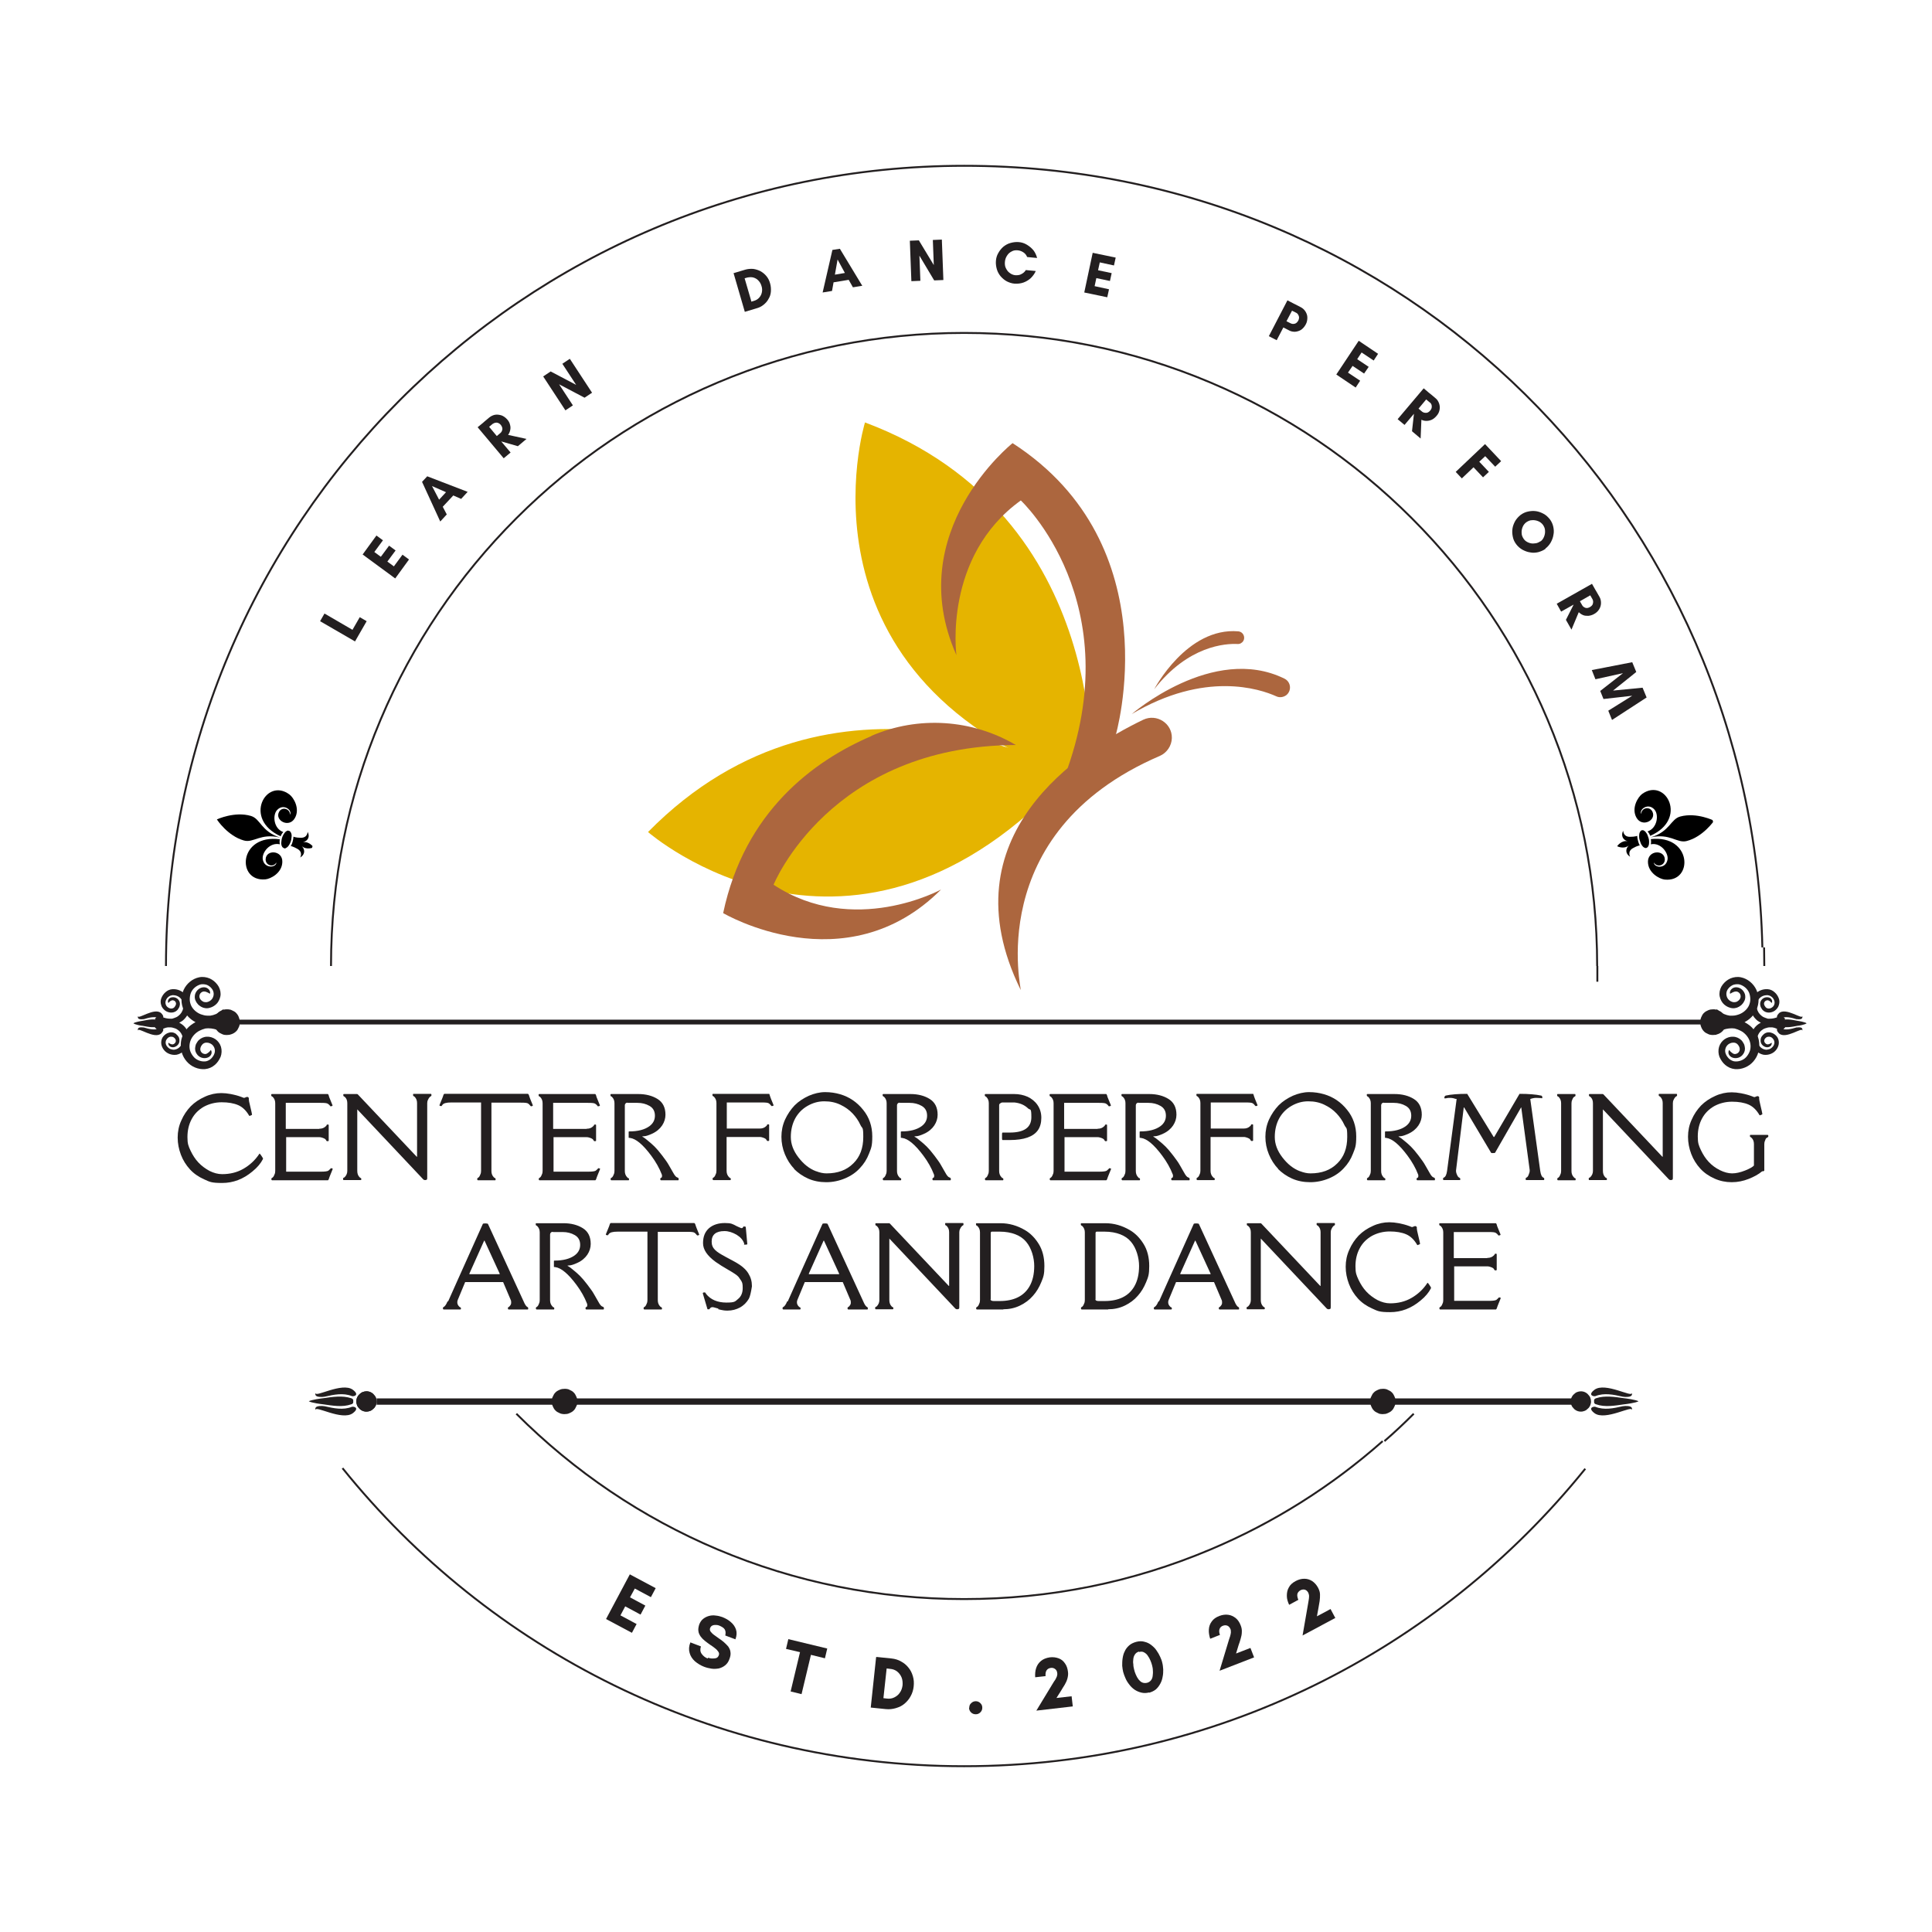 <svg xmlns="http://www.w3.org/2000/svg" xmlns:xlink="http://www.w3.org/1999/xlink" viewBox="0 0 1008 1008"><defs><style>      .cls-1, .cls-2 {        fill: none;      }      .cls-3 {        fill: #231f20;      }      .cls-2 {        stroke: #231f20;        stroke-miterlimit: 10;      }      .cls-4 {        clip-path: url(#clippath-17);      }      .cls-5 {        clip-path: url(#clippath-19);      }      .cls-6 {        clip-path: url(#clippath-11);      }      .cls-7 {        clip-path: url(#clippath-16);      }      .cls-8 {        clip-path: url(#clippath-18);      }      .cls-9 {        clip-path: url(#clippath-10);      }      .cls-10 {        clip-path: url(#clippath-15);      }      .cls-11 {        clip-path: url(#clippath-13);      }      .cls-12 {        clip-path: url(#clippath-14);      }      .cls-13 {        clip-path: url(#clippath-12);      }      .cls-14 {        clip-path: url(#clippath-31);      }      .cls-15 {        clip-path: url(#clippath-32);      }      .cls-16 {        clip-path: url(#clippath-33);      }      .cls-17 {        clip-path: url(#clippath-34);      }      .cls-18 {        clip-path: url(#clippath-30);      }      .cls-19 {        clip-path: url(#clippath-27);      }      .cls-20 {        clip-path: url(#clippath-29);      }      .cls-21 {        clip-path: url(#clippath-26);      }      .cls-22 {        clip-path: url(#clippath-28);      }      .cls-23 {        clip-path: url(#clippath-20);      }      .cls-24 {        clip-path: url(#clippath-21);      }      .cls-25 {        clip-path: url(#clippath-22);      }      .cls-26 {        clip-path: url(#clippath-23);      }      .cls-27 {        clip-path: url(#clippath-24);      }      .cls-28 {        clip-path: url(#clippath-25);      }      .cls-29 {        clip-path: url(#clippath-1);      }      .cls-30 {        clip-path: url(#clippath-3);      }      .cls-31 {        clip-path: url(#clippath-4);      }      .cls-32 {        clip-path: url(#clippath-2);      }      .cls-33 {        clip-path: url(#clippath-7);      }      .cls-34 {        clip-path: url(#clippath-6);      }      .cls-35 {        clip-path: url(#clippath-9);      }      .cls-36 {        clip-path: url(#clippath-8);      }      .cls-37 {        clip-path: url(#clippath-5);      }      .cls-38 {        fill-rule: evenodd;      }      .cls-39 {        fill: #e5b400;      }      .cls-40 {        clip-path: url(#clippath);      }      .cls-41 {        fill: #ac663e;      }    </style><clipPath id="clippath"><rect class="cls-1" x="161" y="728.7" width="24.3" height="5.9"></rect></clipPath><clipPath id="clippath-1"><rect class="cls-1" x="69.6" y="531.6" width="14.9" height="4.7"></rect></clipPath><clipPath id="clippath-2"><rect class="cls-1" x="928" y="531.6" width="14.5" height="4.7"></rect></clipPath><clipPath id="clippath-3"><rect class="cls-1" x="445.8" y="220.3" width="124.4" height="189.3"></rect></clipPath><clipPath id="clippath-4"><rect class="cls-1" x="338.1" y="380.2" width="220.3" height="88"></rect></clipPath><clipPath id="clippath-5"><rect class="cls-1" x="112.6" y="424.8" width="34" height="14.1"></rect></clipPath><clipPath id="clippath-6"><rect class="cls-1" x="109.6" y="408.8" width="57.2" height="51.9" transform="translate(-317.9 447.4) rotate(-74)"></rect></clipPath><clipPath id="clippath-7"><rect class="cls-1" x="109.6" y="408.8" width="57.2" height="51.9" transform="translate(-317.9 447.4) rotate(-74)"></rect></clipPath><clipPath id="clippath-8"><rect class="cls-1" x="127.9" y="436.6" width="19.9" height="23.5"></rect></clipPath><clipPath id="clippath-9"><rect class="cls-1" x="109.6" y="408.8" width="57.2" height="51.9" transform="translate(-317.9 447.4) rotate(-74)"></rect></clipPath><clipPath id="clippath-10"><rect class="cls-1" x="109.6" y="408.8" width="57.2" height="51.9" transform="translate(-317.9 447.4) rotate(-74)"></rect></clipPath><clipPath id="clippath-11"><rect class="cls-1" x="151.3" y="433" width="12.9" height="15.3"></rect></clipPath><clipPath id="clippath-12"><rect class="cls-1" x="109.6" y="408.8" width="57.2" height="51.9" transform="translate(-317.9 447.4) rotate(-74)"></rect></clipPath><clipPath id="clippath-13"><rect class="cls-1" x="109.6" y="408.8" width="57.2" height="51.9" transform="translate(-317.9 447.4) rotate(-74)"></rect></clipPath><clipPath id="clippath-14"><rect class="cls-1" x="146.6" y="433" width="5.9" height="10.6"></rect></clipPath><clipPath id="clippath-15"><rect class="cls-1" x="109.6" y="408.8" width="57.2" height="51.9" transform="translate(-317.9 447.4) rotate(-74)"></rect></clipPath><clipPath id="clippath-16"><rect class="cls-1" x="109.6" y="408.8" width="57.2" height="51.9" transform="translate(-317.9 447.4) rotate(-74)"></rect></clipPath><clipPath id="clippath-17"><rect class="cls-1" x="134.9" y="411.9" width="21.1" height="24.6"></rect></clipPath><clipPath id="clippath-18"><rect class="cls-1" x="109.6" y="408.8" width="57.2" height="51.9" transform="translate(-317.9 447.4) rotate(-74)"></rect></clipPath><clipPath id="clippath-19"><rect class="cls-1" x="109.6" y="408.8" width="57.2" height="51.9" transform="translate(-317.9 447.4) rotate(-74)"></rect></clipPath><clipPath id="clippath-20"><rect class="cls-1" x="861.2" y="424.8" width="34" height="15.3"></rect></clipPath><clipPath id="clippath-21"><rect class="cls-1" x="842.8" y="406.3" width="51.9" height="57.2" transform="translate(-82 235.2) rotate(-14.7)"></rect></clipPath><clipPath id="clippath-22"><rect class="cls-1" x="843.2" y="406.2" width="51.9" height="57.2" transform="translate(-82 235.2) rotate(-14.7)"></rect></clipPath><clipPath id="clippath-23"><rect class="cls-1" x="858.8" y="436.6" width="21.1" height="23.5"></rect></clipPath><clipPath id="clippath-24"><rect class="cls-1" x="842.8" y="406.3" width="51.9" height="57.2" transform="translate(-82 235.2) rotate(-14.7)"></rect></clipPath><clipPath id="clippath-25"><rect class="cls-1" x="843.2" y="406.2" width="51.9" height="57.2" transform="translate(-82 235.2) rotate(-14.7)"></rect></clipPath><clipPath id="clippath-26"><rect class="cls-1" x="843.6" y="433" width="12.9" height="14.1"></rect></clipPath><clipPath id="clippath-27"><rect class="cls-1" x="842.8" y="406.3" width="51.9" height="57.2" transform="translate(-82 235.2) rotate(-14.7)"></rect></clipPath><clipPath id="clippath-28"><rect class="cls-1" x="843.2" y="406.2" width="51.9" height="57.2" transform="translate(-82 235.2) rotate(-14.7)"></rect></clipPath><clipPath id="clippath-29"><rect class="cls-1" x="854.1" y="433" width="7" height="10.6"></rect></clipPath><clipPath id="clippath-30"><rect class="cls-1" x="842.8" y="406.3" width="51.9" height="57.2" transform="translate(-82 235.2) rotate(-14.7)"></rect></clipPath><clipPath id="clippath-31"><rect class="cls-1" x="843.2" y="406.2" width="51.9" height="57.2" transform="translate(-82 235.2) rotate(-14.7)"></rect></clipPath><clipPath id="clippath-32"><rect class="cls-1" x="851.8" y="411.9" width="19.9" height="24.6"></rect></clipPath><clipPath id="clippath-33"><rect class="cls-1" x="842.8" y="406.3" width="51.9" height="57.2" transform="translate(-82 235.2) rotate(-14.7)"></rect></clipPath><clipPath id="clippath-34"><rect class="cls-1" x="843.2" y="406.2" width="51.9" height="57.2" transform="translate(-82 235.2) rotate(-14.7)"></rect></clipPath></defs><g><g id="Design_Vectors"><g><path class="cls-3" d="M185.3,334.7l-18.3-10.6,2.3-4,14.6,8.5,3.8-6.6,3.6,2.1-6.1,10.6Z"></path><path class="cls-3" d="M210,289.4l3.4,2.5-7.2,9.9-17-12.5,7.2-9.9,3.4,2.5-4.5,6.1,3.4,2.5,4.3-5.8,3.4,2.5-4.3,5.8,3.4,2.5,4.5-6.1Z"></path><path class="cls-3" d="M232.7,256.8l-7.3-3.2,3.7,7.1,3.6-3.9ZM244,256.6l-3.4,3.7-4.1-1.8-5.5,5.9,2.1,4-3.4,3.7-9.5-20.7,2.7-2.9,21.3,8.2Z"></path><path class="cls-3" d="M261.5,230.3l4.9,5.8-3.6,3-13.6-16.2,2.7-2.2.9-.8,2.5-2.1c.9-.7,1.9-1.2,3-1.4,1.1-.2,2.2,0,3.3.3,1.1.4,2.1,1.1,3,2.1.8.9,1.3,1.8,1.5,2.8.3,1,.3,1.9.1,2.8-.2.9-.5,1.7-1.1,2.5l9.6,2.1-4.5,3.8-8.7-2.5h0ZM257.1,221.1l-1.9,1.6,4,4.8,1.9-1.6c.5-.4.8-1,1-1.8.1-.8-.2-1.6-.8-2.4-.6-.7-1.3-1.1-2.1-1.2-.8,0-1.5.2-2,.6Z"></path><path class="cls-3" d="M308.9,204.9l-3.9,2.6-13.3-7,7.2,11-3.9,2.6-11.6-17.7,3.9-2.6,13.3,7-7.2-11,3.9-2.6,11.6,17.7Z"></path></g><g><path class="cls-3" d="M391.9,157.4l1.4-.4c1.1-.3,2.1-.9,2.8-1.7.7-.8,1.2-1.7,1.4-2.8.2-1.1.2-2.1-.2-3.3-.3-1.1-.9-2.1-1.6-2.8-.7-.8-1.6-1.3-2.6-1.6-1-.3-2.1-.2-3.2,0l-1.4.4,3.5,12ZM382.8,142.5l6-1.8c1.4-.4,2.8-.5,4.2-.4,1.4.2,2.6.6,3.8,1.2,1.2.7,2.2,1.5,3.1,2.6.9,1.1,1.5,2.3,1.9,3.8.4,1.4.5,2.8.4,4.2-.1,1.4-.5,2.7-1.2,3.8-.6,1.2-1.5,2.2-2.6,3.1-1.1.9-2.3,1.5-3.8,1.9l-6,1.8-5.9-20.3Z"></path><path class="cls-3" d="M440.8,142.4l-3.8-7-1.4,7.9,5.3-.9ZM449.9,149.1l-4.9.8-2.2-3.9-7.9,1.3-.8,4.5-4.9.8,5.1-22.2,3.9-.6,11.8,19.5Z"></path><path class="cls-3" d="M492.1,146.1l-4.7.2-7.7-12.9.5,13.1-4.7.2-.8-21.1,4.7-.2,7.8,12.9-.5-13.1,4.7-.2.8,21.1Z"></path><path class="cls-3" d="M535.2,140.9l5.2.5c-.6,1.4-1.5,2.6-2.6,3.7-1.1,1-2.4,1.8-3.8,2.3-1.4.5-3,.7-4.6.6-1.5-.1-2.9-.6-4.1-1.2-1.3-.7-2.3-1.6-3.2-2.6-.9-1.1-1.6-2.3-2-3.7-.4-1.4-.6-2.8-.5-4.3.1-1.5.5-2.9,1.2-4.1.7-1.3,1.6-2.4,2.6-3.3,1.1-.9,2.3-1.6,3.7-2,1.4-.4,2.8-.6,4.3-.5,1.6.1,3.1.6,4.4,1.4,1.3.8,2.4,1.7,3.4,2.9.9,1.2,1.5,2.5,1.9,4l-5.2-.5c-.4-1-1-1.8-1.9-2.4s-1.9-1-3-1.1c-1.1-.1-2.2,0-3.2.6-1,.5-1.8,1.2-2.4,2.2-.6.9-1,2-1.1,3.2-.1,1.2,0,2.3.5,3.3.5,1,1.1,1.9,2,2.5.9.7,1.9,1.1,3,1.2,1.1,0,2.1,0,3.1-.6,1-.5,1.8-1.2,2.3-2.1Z"></path><path class="cls-3" d="M578.6,151l-.9,4.1-12-2.5,4.4-20.7,12,2.5-.9,4.1-7.4-1.6-.9,4.1,7.1,1.5-.9,4.1-7.1-1.5-.9,4.2,7.4,1.6Z"></path></g><g><path class="cls-3" d="M669.6,170.8l-3.5,6.7-4.1-2.1,9.7-18.7,3.1,1.6,1,.5,2.9,1.5c1,.5,1.8,1.3,2.4,2.2.6,1,1,2,1,3.2,0,1.2-.2,2.4-.8,3.5-.7,1.3-1.5,2.2-2.5,2.9-1,.6-2,.9-3.2,1-1.1,0-2.2-.2-3.2-.8l-2.9-1.5ZM676.3,163.2l-2.2-1.1-2.9,5.5,2.2,1.1c.6.3,1.3.4,2.1.2.8-.2,1.4-.8,1.9-1.7.4-.9.5-1.7.2-2.4-.3-.8-.7-1.3-1.3-1.6Z"></path><path class="cls-3" d="M709.6,198.7l-2.3,3.5-10.1-6.8,11.7-17.6,10.1,6.8-2.3,3.5-6.3-4.2-2.3,3.5,6,4-2.4,3.5-6-4-2.4,3.5,6.3,4.2Z"></path><path class="cls-3" d="M737.7,215.9l-4.9,5.8-3.6-3,13.6-16.1,2.7,2.3.9.7,2.5,2.1c.9.7,1.5,1.6,1.9,2.7.4,1.1.5,2.2.3,3.3-.2,1.2-.7,2.3-1.6,3.3-.8.9-1.6,1.6-2.5,2-.9.4-1.8.6-2.8.6-.9,0-1.8-.2-2.6-.6l-.4,9.8-4.5-3.8,1-9h0ZM746,210l-1.9-1.6-4,4.8,1.9,1.6c.5.4,1.2.6,2,.6.8,0,1.5-.4,2.2-1.2.6-.7.9-1.5.8-2.3,0-.8-.4-1.4-.9-1.9Z"></path><path class="cls-3" d="M773.8,249.1l-5-5.3-6.1,5.8-3.2-3.4,15.3-14.5,8.4,8.9-3.1,2.9-5.2-5.5-3.1,2.9,5,5.3-3.1,2.9Z"></path><path class="cls-3" d="M803.7,282.5c.9-.6,1.5-1.5,1.9-2.5.4-1,.6-2.1.5-3.2,0-1.1-.5-2.1-1.1-3-.7-.9-1.5-1.5-2.5-1.9-1-.4-2.1-.6-3.2-.5-1.1,0-2.1.5-3,1.1-.9.7-1.5,1.5-1.9,2.5-.4,1-.6,2.1-.5,3.2,0,1.1.5,2.1,1.1,3,.6.9,1.5,1.5,2.5,1.9s2.1.6,3.2.4c1.1,0,2.1-.5,3-1.1ZM806.4,286.3c-1.2.9-2.5,1.4-3.9,1.8-1.4.3-2.8.4-4.2.1-1.4-.2-2.7-.7-4-1.4-1.2-.7-2.3-1.6-3.2-2.8-.9-1.2-1.5-2.4-1.8-3.9-.3-1.4-.4-2.8-.2-4.2.2-1.4.7-2.7,1.4-4,.7-1.2,1.7-2.3,2.8-3.2,1.2-.9,2.5-1.5,3.9-1.8,1.4-.3,2.8-.4,4.2-.2,1.4.2,2.7.7,4,1.4,1.3.7,2.3,1.7,3.2,2.8.9,1.2,1.5,2.5,1.8,3.9.3,1.4.4,2.8.1,4.2-.2,1.4-.7,2.7-1.4,4-.7,1.2-1.6,2.3-2.8,3.2Z"></path><path class="cls-3" d="M821.1,315.4l-6.6,3.7-2.3-4.1,18.4-10.4,1.7,3,.6,1,1.6,2.8c.6,1,.8,2.1.8,3.2,0,1.1-.3,2.2-.9,3.2s-1.5,1.9-2.6,2.5c-1,.6-2.1.9-3.1,1-1,0-1.9,0-2.8-.4-.9-.4-1.6-.9-2.2-1.5l-3.8,9.1-2.9-5.1,4.1-8.1h0ZM830.9,312.7l-1.2-2.1-5.4,3.1,1.2,2.1c.3.6.9,1,1.6,1.3.8.3,1.6.1,2.5-.4.8-.5,1.4-1.1,1.5-1.9.2-.8.1-1.5-.2-2.1Z"></path><path class="cls-3" d="M841,375.5l-1.9-4.7,12.5-7.8-15,1.7-1.7-4.2,11.9-9.3-14.4,3.2-1.9-4.8,21.1-4.1,2.1,5.1-12.1,9.7,15.4-1.5,2.1,5.1-18,11.7Z"></path></g><g class="cls-40"><path class="cls-3" d="M184.3,731.7c0,.4-.5.9-1.1,1-4.5,1.6-9.6.7-14.5,0-1.1-.1-6.2-.8-7.6-1.6,1.4-.8,6.5-1.5,7.6-1.6,4.9-.7,10-1.5,14.5,0,.7.2,1.1.7,1.1,1v1.1Z"></path></g><path class="cls-3" d="M169.4,728.7c4.8-1.1,9.7-2.1,14.2-.3,1,.3,4.2-.5.5-3.3-5.6-4.2-20.1,4.4-19.4,1.6-.1.4-.4.6,0,1.3.5.9,3.1,1,4.7.7Z"></path><path class="cls-3" d="M169.4,733.7c4.8,1.1,9.7,2.1,14.2.3,1-.3,4.2.5.5,3.3-5.6,4.2-20.1-4.4-19.4-1.6-.1-.4-.4-.6,0-1.3.5-.9,3.1-1,4.7-.7Z"></path><path class="cls-3" d="M196.5,731.2c0,.3,0,.7-.1,1s-.2.7-.3,1c-.1.3-.3.6-.5.9-.2.3-.4.6-.7.8s-.5.5-.8.7c-.3.2-.6.4-.9.5-.3.1-.7.2-1,.3-.3,0-.7.1-1,.1s-.7,0-1-.1c-.3,0-.7-.2-1-.3s-.6-.3-.9-.5c-.3-.2-.6-.4-.8-.7-.2-.2-.5-.5-.7-.8-.2-.3-.4-.6-.5-.9-.1-.3-.2-.7-.3-1s-.1-.7-.1-1,0-.7.1-1c0-.3.2-.7.3-1,.1-.3.3-.6.5-.9.2-.3.4-.6.7-.8.2-.2.5-.5.8-.7.3-.2.6-.4.9-.5.3-.1.7-.2,1-.3.3,0,.7-.1,1-.1s.7,0,1,.1c.3,0,.7.2,1,.3.3.1.6.3.9.5.3.2.6.4.8.7s.5.5.7.8.4.6.5.9c.1.3.2.7.3,1,0,.3.1.7.1,1Z"></path><path class="cls-3" d="M196.5,731.2c0,.3,0,.7-.1,1s-.2.7-.3,1c-.1.3-.3.6-.5.9-.2.3-.4.6-.7.8s-.5.5-.8.7c-.3.2-.6.4-.9.5-.3.1-.7.2-1,.3-.3,0-.7.1-1,.1s-.7,0-1-.1c-.3,0-.7-.2-1-.3s-.6-.3-.9-.5c-.3-.2-.6-.4-.8-.7-.2-.2-.5-.5-.7-.8-.2-.3-.4-.6-.5-.9-.1-.3-.2-.7-.3-1s-.1-.7-.1-1,0-.7.1-1c0-.3.2-.7.3-1,.1-.3.3-.6.5-.9.2-.3.4-.6.7-.8.2-.2.5-.5.8-.7.3-.2.6-.4.9-.5.3-.1.7-.2,1-.3.3,0,.7-.1,1-.1s.7,0,1,.1c.3,0,.7.2,1,.3.3.1.6.3.9.5.3.2.6.4.8.7s.5.5.7.8.4.6.5.9c.1.3.2.7.3,1,0,.3.1.7.1,1Z"></path><path class="cls-3" d="M301.2,731.2c0,.4,0,.9-.1,1.3,0,.4-.2.8-.4,1.2-.2.4-.4.8-.6,1.2-.2.4-.5.7-.8,1s-.6.6-1,.8c-.4.2-.7.4-1.2.6-.4.2-.8.3-1.2.4-.4,0-.9.1-1.3.1s-.9,0-1.3-.1c-.4,0-.8-.2-1.3-.4-.4-.2-.8-.4-1.2-.6-.4-.2-.7-.5-1-.8-.3-.3-.6-.6-.8-1-.2-.4-.4-.7-.6-1.2-.2-.4-.3-.8-.4-1.2,0-.4-.1-.9-.1-1.3s0-.9.1-1.3c0-.4.2-.8.4-1.2.2-.4.4-.8.6-1.2.2-.4.5-.7.8-1s.6-.6,1-.8c.4-.2.7-.4,1.2-.6.4-.2.8-.3,1.3-.4.4,0,.9-.1,1.3-.1s.9,0,1.3.1c.4,0,.8.2,1.2.4.4.2.8.4,1.2.6.4.2.7.5,1,.8.3.3.6.6.8,1,.2.4.4.7.6,1.2.2.4.3.8.4,1.2,0,.4.1.9.1,1.3Z"></path><path class="cls-3" d="M728.1,731.2c0,.4,0,.9-.1,1.3s-.2.8-.4,1.2c-.2.4-.4.8-.6,1.2-.2.4-.5.7-.8,1-.3.3-.6.6-1,.8-.4.2-.7.4-1.2.6-.4.2-.8.3-1.2.4-.4,0-.9.1-1.3.1s-.9,0-1.3-.1c-.4,0-.8-.2-1.2-.4-.4-.2-.8-.4-1.2-.6-.4-.2-.7-.5-1-.8-.3-.3-.6-.6-.8-1-.2-.4-.4-.7-.6-1.2-.2-.4-.3-.8-.4-1.2s-.1-.9-.1-1.3,0-.9.1-1.3c0-.4.2-.8.4-1.2.2-.4.4-.8.6-1.2.2-.4.5-.7.8-1s.6-.6,1-.8c.4-.2.7-.4,1.2-.6.4-.2.8-.3,1.2-.4.4,0,.9-.1,1.3-.1s.9,0,1.3.1c.4,0,.8.2,1.2.4.4.2.8.4,1.2.6.4.2.7.5,1,.8s.6.6.8,1c.2.4.4.7.6,1.2.2.4.3.8.4,1.2,0,.4.1.9.1,1.3Z"></path><path class="cls-3" d="M831.7,731.7c0,.4.5.9,1.1,1,4.5,1.6,9.6.7,14.5,0,1.1-.1,6.2-.8,7.6-1.6-1.4-.8-6.5-1.5-7.6-1.6-4.9-.7-10-1.5-14.5,0-.7.2-1.1.7-1.1,1v1.1Z"></path><path class="cls-3" d="M846.6,728.7c-4.8-1.1-9.7-2.1-14.2-.3-1,.3-4.2-.5-.5-3.3,5.6-4.2,20.1,4.4,19.4,1.6.1.4.4.6,0,1.3-.5.9-3.1,1-4.7.7Z"></path><path class="cls-3" d="M846.6,733.7c-4.8,1.1-9.7,2.1-14.2.3-1-.3-4.2.5-.5,3.3,5.6,4.2,20.1-4.4,19.4-1.6.1-.4.4-.6,0-1.3-.5-.9-3.1-1-4.7-.7Z"></path><path class="cls-3" d="M830.1,731.2c0,.3,0,.7-.1,1s-.2.7-.3,1c-.1.3-.3.6-.5.9-.2.3-.4.6-.7.8s-.5.5-.8.7c-.3.2-.6.4-.9.5-.3.1-.7.2-1,.3s-.7.1-1,.1-.7,0-1-.1c-.3,0-.7-.2-1-.3-.3-.1-.6-.3-.9-.5-.3-.2-.6-.4-.8-.7s-.5-.5-.7-.8c-.2-.3-.4-.6-.5-.9-.1-.3-.2-.7-.3-1,0-.3-.1-.7-.1-1s0-.7.1-1c0-.3.2-.7.3-1,.1-.3.3-.6.5-.9.2-.3.4-.6.7-.8s.5-.5.8-.7c.3-.2.6-.4.9-.5.3-.1.7-.2,1-.3.3,0,.7-.1,1-.1s.7,0,1,.1c.3,0,.7.2,1,.3.3.1.6.3.9.5.3.2.6.4.8.7s.5.5.7.8c.2.3.4.6.5.9.1.3.2.7.3,1,0,.3.1.7.1,1Z"></path><path class="cls-3" d="M196.5,729.6h630.6v3.3H196.5v-3.3Z"></path><g class="cls-29"><path class="cls-3" d="M84.2,534.3c0,.3-.3.7-.7.9-2.9,1.3-6,.6-9.1,0-.7,0-3.9-.6-4.8-1.3.9-.7,4.1-1.2,4.8-1.3,3.1-.6,6.3-1.3,9.1,0,.4.2.7.5.7.9v.9Z"></path></g><path class="cls-3" d="M74.8,531.8c3-.9,6.1-1.8,9-.3.6.3,2.6-.5.4-2.8-3.5-3.5-12.6,3.7-12.2,1.3,0,.3-.2.5,0,1.1.3.8,1.9.8,2.9.6Z"></path><path class="cls-3" d="M74.8,536c3,.9,6.1,1.8,9,.3.6-.3,2.6.5.4,2.8-3.5,3.5-12.6-3.7-12.2-1.3,0-.3-.2-.5,0-1.1.3-.8,1.9-.8,2.9-.6Z"></path><path class="cls-3" d="M125.1,533.3c0,.4,0,.9-.1,1.3,0,.4-.2.9-.4,1.3s-.4.8-.6,1.2c-.2.4-.5.7-.8,1s-.7.6-1,.8c-.4.2-.8.5-1.2.6s-.8.3-1.3.4c-.4,0-.9.1-1.3.1s-.9,0-1.3-.1c-.4,0-.9-.2-1.3-.4s-.8-.4-1.2-.6-.7-.5-1-.8c-.3-.3-.6-.7-.8-1-.2-.4-.4-.8-.6-1.2s-.3-.8-.4-1.3c0-.4-.1-.9-.1-1.3s0-.9.1-1.3.2-.9.4-1.3.4-.8.6-1.2c.2-.4.5-.7.8-1,.3-.3.7-.6,1-.8.4-.2.8-.4,1.2-.6s.8-.3,1.3-.4.9-.1,1.3-.1.9,0,1.3.1c.4,0,.9.2,1.3.4s.8.4,1.2.6c.4.2.7.5,1,.8.3.3.6.7.8,1s.5.8.6,1.2.3.8.4,1.3c0,.4.1.9.1,1.3Z"></path><path class="cls-3" d="M115.6,533.1c1.5-.8,2.8-1.8,3.9-3l-3.1-3.5h0c-1.3,1.3-3.1,2.4-5.2,3-.5.1-1,.2-1.4.3-.3,0-1.3,0-1.7,0-1,0-2.2-.3-3.3-.7-2.1-.8-4-2.4-5-4.4-.5-1.1-.8-2.2-.8-3.4,0-1.1.2-2.4.6-3.4.9-2.2,2.9-3.8,5.1-4.4.9-.2,2.1-.1,3.1.2.9.3,2.1,1.2,2.6,1.9,1.4,1.6,1.4,3.8.3,5.4-.6.8-1.3,1.3-2.2,1.6-.7.3-1.6.2-2.3,0-1.7-.8-2.4-2.2-2.1-3.4.2-1.2,1.4-2,2.3-2,.8,0,1.5.3,2.1.6.6.3,1,.6,1,.6,0,0,.3-.5,0-1.3-.2-.8-1.3-2.1-3.1-2.1-1.8,0-3.8,1.2-4.6,3.6-.3,1.2-.3,2.5.4,3.7.3.6.6,1.1,1.2,1.7.3.3.5.5.7.6q.1,0,.4.3c.1,0,.3.2.5.3,1.2.7,2.9,1,4.5.5,1.5-.4,2.9-1.3,3.9-2.5,1-1.3,1.7-3,1.7-4.7s-.6-3.5-1.7-4.9c-1.2-1.5-2.3-2.4-4-3.2-1.7-.7-3.6-1-5.5-.6-3.5.7-6.6,3.3-8.1,6.6-.7,1.7-1.2,3.4-1.1,5.3,0,1.7.4,3.6,1.2,5.2,1.2,2.8,3.6,5,6.1,6.3-.9.5-1.7,1-2.5,1.6-2.6,2-4.7,5.2-5.1,8.8-.2,1.8,0,3.6.4,5.3.5,1.8,1.4,3.4,2.6,4.8,2.4,2.8,6.1,4.3,9.6,4,2-.2,3.7-1,5.1-2.2,1.4-1.2,2.2-2.5,3-4.2.6-1.6.7-3.5.2-5.2-.5-1.7-1.6-3.1-2.9-4-1.3-.9-3-1.4-4.4-1.3-1.6,0-3.1.7-4.2,1.7-.1.1-.3.3-.4.4-.2.3-.2.3-.3.4-.1.2-.3.4-.5.8-.4.6-.6,1.2-.7,1.9-.3,1.3,0,2.7.7,3.7,1.3,2.1,3.7,2.6,5.4,2.1,1.8-.5,2.5-2,2.4-2.9,0-.9-.5-1.2-.4-1.2,0,0-.3.4-.7.9-.5.4-1,.9-1.8,1.2-.8.2-2.1-.2-2.7-1.3-.6-1.1-.3-2.6,1-3.9.6-.5,1.4-.8,2.2-.7.9,0,1.8.4,2.5.9,1.5,1.2,2.1,3.3,1.2,5.2-.3.8-1.2,2-2,2.6-.8.6-1.9,1.1-2.9,1.1-2.3.1-4.7-.9-6.1-2.8-.7-.9-1.3-2-1.6-3.1-.3-1.2-.3-2.4-.1-3.5.4-2.3,1.8-4.3,3.6-5.7.9-.7,2-1.2,3-1.6.3-.1,1.3-.4,1.6-.5.4,0,.9-.1,1.4-.1,2.1,0,4.2.5,5.8,1.3,1.2.5,2,1.3,2.7,2.2l2.7-3.6c-.8-1-1.9-1.8-3.1-2.6-.5,0-.7,0-.9-.2Z"></path><path class="cls-3" d="M83.5,533.8c-1.1.5-2,1.3-2.8,2.1l2.2,2.4h0c.9-.9,2.3-1.7,3.7-2.1.4,0,.7-.2,1-.2s1,0,1.2,0c.7,0,1.6.2,2.4.5,1.5.5,2.9,1.7,3.6,3.2.4.8.6,1.6.6,2.4,0,.8-.1,1.7-.5,2.4-.6,1.6-2,2.8-3.6,3.1-.7.2-1.5,0-2.2-.2-.7-.2-1.5-.9-1.9-1.4-1-1.2-1-2.8-.2-3.8.4-.6.9-1,1.5-1.2.5-.2,1.2-.1,1.7,0,1.2.6,1.7,1.6,1.5,2.4-.2.9-1,1.4-1.6,1.5-.6,0-1.1-.2-1.5-.4-.4-.2-.7-.5-.7-.5,0,0-.2.3,0,.9.1.6.9,1.5,2.3,1.5,1.2,0,2.8-.9,3.3-2.5.2-.8.2-1.8-.2-2.7-.2-.4-.5-.8-.9-1.2-.2-.2-.4-.3-.5-.5s0,0-.3-.2c0,0-.2-.1-.3-.2-.9-.5-2.1-.7-3.2-.3-1.1.3-2,.9-2.8,1.8s-1.2,2.1-1.2,3.4.5,2.5,1.2,3.5c.8,1.1,1.7,1.8,2.9,2.3,1.2.5,2.5.7,3.9.5,2.5-.5,4.8-2.4,5.8-4.7.6-1.2.8-2.4.8-3.8,0-1.2-.3-2.5-.8-3.7-.9-2-2.5-3.6-4.4-4.5.6-.3,1.2-.7,1.8-1.1,1.8-1.5,3.3-3.7,3.6-6.3.2-1.2,0-2.6-.3-3.8-.4-1.3-1-2.4-1.8-3.4-1.7-2-4.3-3.1-6.9-2.9-1.4.1-2.6.7-3.6,1.6-1,.9-1.6,1.8-2.1,3-.5,1.2-.5,2.5-.1,3.7.3,1.2,1.2,2.2,2.1,2.9,1,.7,2.1,1,3.2,1,1.2,0,2.3-.5,3-1.2l.3-.3c.2-.2.1-.2.2-.3,0-.1.2-.3.4-.6.3-.5.4-.9.5-1.4.2-.9,0-1.9-.5-2.6-1-1.5-2.7-1.8-3.9-1.5-1.3.3-1.8,1.4-1.8,2,0,.6.3.9.3.9,0,0,.2-.3.5-.6.3-.3.7-.6,1.3-.8.6-.1,1.5.1,1.9.9.5.8.2,1.8-.7,2.8-.4.4-1,.6-1.6.6-.6,0-1.3-.3-1.8-.7-1.1-.8-1.5-2.4-.9-3.7.2-.6.8-1.4,1.4-1.8.6-.5,1.4-.7,2.1-.8,1.7,0,3.3.6,4.4,2,.6.6.9,1.4,1.1,2.2.2.9.2,1.7,0,2.5-.3,1.7-1.2,3.1-2.5,4.1-.6.5-1.4.9-2.1,1.1-.2.1-.9.3-1.2.4-.3,0-.6,0-1,0-1.5,0-3-.4-4.2-.9-.8-.4-1.4-1-1.9-1.5l-1.9,2.6c.6.7,1.3,1.3,2.2,1.8.3,0,.5,0,.6,0Z"></path><g class="cls-32"><path class="cls-3" d="M928,534.3c0,.3.3.7.7.9,2.9,1.3,6,.6,9.1,0,.7,0,3.9-.6,4.8-1.3-.9-.7-4.1-1.2-4.8-1.3-3.1-.6-6.3-1.3-9.1,0-.4.2-.7.5-.7.9v.9Z"></path></g><path class="cls-3" d="M937.5,531.8c-3-.9-6.1-1.8-9-.3-.6.3-2.6-.5-.4-2.8,3.5-3.5,12.6,3.7,12.2,1.3,0,.3.2.5,0,1.1-.3.8-1.9.8-2.9.6Z"></path><path class="cls-3" d="M937.5,536c-3,.9-6.1,1.8-9,.3-.6-.3-2.6.5-.4,2.8,3.5,3.5,12.6-3.7,12.2-1.3,0-.3.2-.5,0-1.1-.3-.8-1.9-.8-2.9-.6Z"></path><path class="cls-3" d="M900.5,533.3c0,.4,0,.9-.1,1.3,0,.4-.2.9-.4,1.3s-.4.8-.6,1.2c-.2.4-.5.7-.8,1s-.7.6-1,.8c-.4.2-.8.5-1.2.6s-.8.3-1.3.4c-.4,0-.9.1-1.3.1s-.9,0-1.3-.1c-.4,0-.9-.2-1.3-.4s-.8-.4-1.2-.6-.7-.5-1-.8-.6-.7-.8-1c-.2-.4-.5-.8-.6-1.2-.2-.4-.3-.8-.4-1.3,0-.4-.1-.9-.1-1.3s0-.9.1-1.3.2-.9.4-1.3c.2-.4.4-.8.6-1.2.2-.4.5-.7.8-1,.3-.3.7-.6,1-.8.4-.2.8-.4,1.2-.6s.8-.3,1.3-.4c.4,0,.9-.1,1.3-.1s.9,0,1.3.1c.4,0,.9.2,1.3.4s.8.4,1.2.6c.4.2.7.5,1,.8.3.3.6.7.8,1,.2.4.5.8.6,1.2s.3.8.4,1.3.1.9.1,1.3Z"></path><path class="cls-3" d="M896.6,533.1c-1.5-.8-2.8-1.8-3.9-3l3.1-3.5h0c1.3,1.3,3.1,2.4,5.2,3,.5.1,1,.2,1.4.3.3,0,1.3,0,1.7,0,1,0,2.2-.3,3.3-.7,2.1-.8,4-2.4,5-4.4.5-1.1.8-2.2.8-3.4,0-1.1-.2-2.4-.6-3.4-.9-2.2-2.9-3.8-5.1-4.4-.9-.2-2.1-.1-3.1.2-.9.3-2.1,1.2-2.6,1.9-1.4,1.6-1.4,3.8-.3,5.4.6.8,1.3,1.3,2.2,1.6.7.3,1.6.2,2.3,0,1.7-.8,2.4-2.2,2.1-3.4-.2-1.2-1.4-2-2.3-2-.8,0-1.5.3-2.1.6-.6.3-1,.6-1,.6,0,0-.3-.5,0-1.3.2-.8,1.3-2.1,3.1-2.1,1.8,0,3.8,1.2,4.6,3.6.3,1.2.3,2.5-.4,3.7-.3.6-.6,1.1-1.2,1.7-.3.3-.5.5-.7.6q-.1,0-.4.3c-.1,0-.3.2-.5.3-1.2.7-2.9,1-4.5.5-1.5-.4-2.9-1.3-3.9-2.5-1-1.3-1.7-3-1.7-4.7s.6-3.5,1.7-4.9c1.2-1.5,2.3-2.4,4-3.2,1.7-.7,3.6-1,5.5-.6,3.5.7,6.6,3.3,8.1,6.6.7,1.7,1.2,3.4,1.1,5.3,0,1.7-.4,3.6-1.2,5.2-1.2,2.8-3.6,5-6.1,6.3.9.5,1.7,1,2.5,1.6,2.6,2,4.7,5.2,5.1,8.8.2,1.8,0,3.6-.4,5.3-.5,1.8-1.4,3.4-2.6,4.8-2.4,2.8-6.1,4.3-9.6,4-2-.2-3.7-1-5.1-2.2-1.4-1.2-2.2-2.5-3-4.2-.6-1.6-.7-3.5-.2-5.2.5-1.7,1.6-3.1,2.9-4,1.3-.9,3-1.4,4.4-1.3,1.6,0,3.1.7,4.2,1.7.1.1.3.3.4.4.2.3.2.3.3.4.1.2.3.4.5.8.4.6.6,1.2.7,1.9.3,1.3,0,2.7-.7,3.7-1.3,2.1-3.7,2.6-5.4,2.1-1.8-.5-2.5-2-2.4-2.9,0-.9.5-1.2.4-1.2,0,0,.3.4.7.9.5.4,1,.9,1.8,1.2.8.2,2.1-.2,2.7-1.3.6-1.1.3-2.6-1-3.9-.6-.5-1.4-.8-2.2-.7-.9,0-1.8.4-2.5.9-1.5,1.2-2.1,3.3-1.2,5.2.3.8,1.2,2,2,2.6.8.6,1.9,1.1,2.9,1.1,2.3.1,4.7-.9,6.1-2.8.7-.9,1.3-2,1.6-3.1.3-1.2.3-2.4.1-3.5-.4-2.3-1.8-4.3-3.6-5.7-.9-.7-2-1.2-3-1.6-.3-.1-1.3-.4-1.6-.5-.4,0-.9-.1-1.4-.1-2.1,0-4.2.5-5.8,1.3-1.2.5-2,1.3-2.7,2.2l-2.7-3.6c.8-1,1.9-1.8,3.1-2.6.5,0,.7,0,.9-.2Z"></path><path class="cls-3" d="M928.7,533.8c1.1.5,2,1.3,2.8,2.1l-2.2,2.4h0c-.9-.9-2.3-1.7-3.7-2.1-.4,0-.7-.2-1-.2s-1,0-1.2,0c-.7,0-1.6.2-2.4.5-1.5.5-2.9,1.7-3.6,3.2-.4.8-.6,1.6-.6,2.4,0,.8.1,1.7.5,2.4.6,1.6,2,2.8,3.6,3.1.7.2,1.5,0,2.2-.2.7-.2,1.5-.9,1.9-1.4,1-1.2,1-2.8.2-3.8-.4-.6-.9-1-1.5-1.2-.6-.2-1.2-.1-1.7,0-1.2.6-1.7,1.6-1.5,2.4s1,1.4,1.6,1.5c.6,0,1.1-.2,1.5-.4.4-.2.7-.5.7-.5,0,0,.2.3,0,.9-.1.6-.9,1.5-2.3,1.5-1.2,0-2.8-.9-3.3-2.5-.2-.8-.2-1.8.2-2.7.2-.4.5-.8.9-1.2.2-.2.4-.3.5-.5q0,0,.3-.2c0,0,.2-.1.3-.2.9-.5,2.1-.7,3.2-.3,1.1.3,2,.9,2.8,1.8s1.2,2.1,1.2,3.4-.5,2.5-1.2,3.5c-.8,1.1-1.7,1.8-2.9,2.3-1.2.5-2.5.7-3.9.5-2.5-.5-4.8-2.4-5.8-4.7-.6-1.2-.8-2.4-.8-3.8,0-1.2.3-2.5.8-3.7.9-2,2.5-3.6,4.4-4.5-.6-.3-1.2-.7-1.8-1.1-1.8-1.5-3.3-3.7-3.6-6.3-.2-1.2,0-2.6.3-3.8.4-1.3,1-2.4,1.8-3.4,1.7-2,4.3-3.1,6.9-2.9,1.4.1,2.6.7,3.6,1.6,1,.9,1.6,1.8,2.1,3,.5,1.2.5,2.5.1,3.7-.3,1.2-1.2,2.2-2.1,2.9-1,.7-2.1,1-3.2,1-1.2,0-2.3-.5-3-1.2,0,0-.2-.2-.3-.3-.2-.2-.1-.2-.2-.3,0-.1-.2-.3-.4-.6-.3-.5-.4-.9-.5-1.4-.2-.9,0-1.9.5-2.6,1-1.5,2.7-1.8,3.9-1.5,1.3.3,1.8,1.4,1.8,2,0,.6-.3.9-.3.9,0,0-.2-.3-.5-.6-.3-.3-.7-.6-1.3-.8-.5-.1-1.5.1-1.9.9-.5.8-.2,1.8.7,2.8.4.4,1,.6,1.6.6.6,0,1.3-.3,1.8-.7,1.1-.8,1.5-2.4.9-3.7-.2-.6-.8-1.4-1.4-1.8-.6-.5-1.4-.7-2.1-.8-1.7,0-3.3.6-4.4,2-.6.6-.9,1.4-1.1,2.2-.2.9-.2,1.7,0,2.5.3,1.7,1.2,3.1,2.5,4.1.6.5,1.4.9,2.1,1.1.2.1.9.3,1.2.4.3,0,.6,0,1,0,1.5,0,3-.4,4.2-.9.8-.4,1.4-1,1.9-1.5l1.9,2.6c-.6.7-1.3,1.3-2.2,1.8-.3,0-.5,0-.6,0Z"></path><path class="cls-3" d="M105.3,532h802.1v2.5H105.3v-2.5Z"></path><g class="cls-30"><path class="cls-39" d="M569.2,409s12-139.9-117.9-188.6c0,0-41.9,135.7,117.9,188.6"></path></g><g class="cls-31"><path class="cls-39" d="M558.3,403.1s-122.9-67.9-220.2,31c0,0,106.9,93.4,220.2-31"></path></g><path class="cls-41" d="M611.4,385.1c.2-7.7-7.9-12.9-14.9-9.6-32.7,15.7-103.5,60.4-64,140.9,1.2,2.5-21.1-81.7,72.6-122,3.7-1.6,6.2-5.3,6.3-9.3"></path><path class="cls-41" d="M582,384s29.3-99.2-53.7-152.8c0,0-58,46.1-29.3,110.6,0,0-7-51.5,33.6-80.7,0,0,57.2,53.3,22.8,144.2l26.6-21.1"></path><path class="cls-41" d="M454.7,384c-30.3,13-66.2,39.4-77.4,92.4,0,0,63.8,37.7,113.7-12.3,0,0-45.6,25-87.4-2.5,0,0,29.3-72.5,126.4-72.9-22.9-13.5-50.9-15.3-75.3-4.8"></path><path class="cls-41" d="M590.3,372.7s42.6-37,79.9-18.6c3.4,1.7,3.8,6.3.9,8.6-1.5,1.1-3.5,1.4-5.2.6-8.6-3.9-37.3-13.4-75.5,9.3"></path><path class="cls-41" d="M602.2,359.6s17-32.5,43.9-30.2c2.4.2,3.8,2.9,2.6,5-.6,1-1.8,1.7-3,1.6-6.1-.3-25.7.7-43.5,23.6"></path><g class="cls-37"><g class="cls-34"><g class="cls-33"><path class="cls-38" d="M113.2,427.6s5.5,8.5,14,10.9c5.1,1.5,8.7-4,18.9-1.5-10-3.3-10.1-9.8-15.2-11.3-8.5-2.5-17.7,1.8-17.7,1.8Z"></path></g></g></g><g class="cls-36"><g class="cls-35"><g class="cls-9"><path class="cls-38" d="M146,437.9c-21.5-2.9-22.8,22.2-7.6,20.9,2.7-.2,8.8-3.3,8.9-9.1.2-6.1-8.4-6.6-8.7-1.5-.2,3.3,4,4.6,5.6,1.8,0,2.7-6.2,3.4-7.1-1.6-.6-3.6,3.7-9.1,8.9-7.9-.3-1.3,0-2.6,0-2.7Z"></path></g></g></g><g class="cls-6"><g class="cls-13"><g class="cls-11"><path class="cls-38" d="M151.7,441.4s1.2.2,3.5,1.5c3.1,1.8,1.4,4.5,1.4,4.5,2.4-1.4,2.8-3.9.9-5.9,2.6,2.2,6.1.6,6.1.6,0,0-2.1-3.2-5.5-2.7,2.7-.7,3.7-3,2.4-5.4,0,0,0,3.2-3.6,3.1-2.7,0-3.8-.6-3.8-.6,0,0,0,1.1-.4,2.5-.3,1.4-1,2.4-1,2.4Z"></path></g></g></g><g class="cls-12"><g class="cls-10"><g class="cls-7"><path d="M150.8,433.5c.3,0,.6.3.8.6.2.3.4.7.5,1.2s.1,1,0,1.6c0,.6-.2,1.2-.3,1.8-.2.6-.4,1.2-.7,1.7-.3.5-.6,1-.9,1.3s-.7.6-1.1.8c-.4.2-.7.2-1,0s-.6-.3-.8-.6-.4-.7-.5-1.2-.1-1,0-1.6c0-.6.2-1.2.3-1.8.2-.6.4-1.2.7-1.7.3-.5.6-1,.9-1.3.3-.4.7-.6,1-.8.4-.2.7-.2,1,0Z"></path></g></g></g><g class="cls-4"><g class="cls-8"><g class="cls-5"><path class="cls-38" d="M146.4,436.3c-19.8-9-7.6-30.9,4.6-21.8,2.2,1.6,5.7,7.5,2.8,12.4-3.1,5.3-10.6,1.1-8.2-3.3,1.5-2.9,5.8-1.7,5.7,1.5,1.4-2.3-3.4-6.2-6.8-2.4-2.4,2.7-1.7,9.7,3.3,11.4-1,1-1.4,2.3-1.4,2.3Z"></path></g></g></g><path class="cls-3" d="M115.9,612.6c4.1,0,7.8-.9,11.1-2.8,3.3-1.9,6-4.4,8.1-7.5.2-.4.4-.5.5-.3.1.1.3.3.5.6l.8,1.2c.3.5.4.8.3.9-1.1,2.2-2.9,4.4-5.5,6.5-4.8,4-10,6-15.8,6s-6.5-.6-9.4-1.9c-2.9-1.3-5.4-3-7.4-5.2-2-2.2-3.6-4.7-4.7-7.6-1.1-2.9-1.7-5.9-1.7-9s.6-6.1,1.9-8.9c1.2-2.8,2.9-5.3,4.9-7.4,2.1-2.1,4.5-3.7,7.4-5,2.8-1.3,5.7-1.9,8.6-1.9s6.9.7,10.4,2l1.3.5c.2,0,.4,0,.8-.2s.7-.3,1-.3.6.2.8.5c0,0,.1.2,0,.6,0,.5.2,1.7.7,3.6l.7,3c.2.8.3,1.3.3,1.5s-.2.3-.7.5c-.5.2-.7.3-.8.1-1.5-2.6-3.4-4.5-5.7-5.5-2.3-1-5.2-1.5-8.6-1.5s-6.5.8-9.3,2.3c-2.8,1.6-4.9,3.7-6.4,6.5-1.5,2.8-2.2,5.9-2.2,9.4s.5,4.6,1.6,7c1.1,2.3,2.4,4.4,4.1,6.2,1.7,1.8,3.6,3.2,5.8,4.4,2.2,1.1,4.4,1.7,6.6,1.7Z"></path><path class="cls-3" d="M166.7,588.9c1.3,0,2.4-.4,3.3-1.3s.2-.2.3-.5c.1-.2.3-.4.7-.4s.5.1.5.4v8c0,.2-.2.3-.5.3s-.5,0-.6-.1c0,0-.1-.2-.2-.3,0-.1-.2-.3-.4-.6-.2-.2-.7-.5-1.3-.7-.6-.2-1.2-.4-1.9-.4h-17.3v18h18.2c2.1,0,3.3-.2,3.8-.5.5-.4.8-.7,1-.9.2-.3.3-.4.4-.4s.3,0,.5.1c.3,0,.4.2.4.2s-.1.4-.4,1.1l-.9,2.2c-.3.8-.6,1.5-.7,1.9-.1.4-.3.7-.5.8h-29.1c-.2,0-.4-.2-.4-.5s0-.5.1-.6c0,0,.2-.1.3-.2.1,0,.3-.2.5-.4.2-.2.5-.7.7-1.3.3-.6.4-1.2.4-1.9v-35.3c0-1.3-.4-2.4-1.3-3.3,0,0-.2-.2-.5-.3-.2-.1-.3-.3-.3-.7s.1-.5.4-.5h29.1c.2,0,.3.2.5.7.1.5.3,1.1.7,2l.9,2.2c.3.7.4,1,.4,1.1s-.1.2-.4.3c-.3,0-.4.1-.5.1s-.2,0-.3-.1c0-.1-.2-.2-.3-.4-.1-.2-.4-.4-.9-.8-.5-.4-1.7-.5-3.8-.5h-18.2v13.6h17.3Z"></path><path class="cls-3" d="M186.2,570.8c.2,0,.3,0,.5.2l30.7,32.5h.2v-28c0-1.3-.4-2.4-1.3-3.3,0,0-.2-.2-.5-.3-.2-.1-.3-.3-.3-.7s.1-.5.3-.5h9c.2,0,.3.2.3.5s0,.5-.1.6c0,0-.2.1-.3.2-.1,0-.3.2-.6.5s-.5.7-.8,1.3c-.3.6-.4,1.2-.4,1.8v38.7c0,.7,0,1.1-.3,1.2-.2.1-.5.2-.8.2s-.7-.1-.9-.3l-34.5-36.6v32.1c0,1.4.4,2.5,1.2,3.3s.2.2.5.3c.2.1.4.3.4.7s-.1.5-.4.5h-8.8c-.2,0-.3-.2-.3-.5s0-.5.1-.6c0,0,.2-.1.3-.2.1,0,.3-.1.4-.2.9-.9,1.4-2,1.4-3.3v-35.3c0-1.4-.4-2.5-1.3-3.3,0,0-.2-.2-.5-.3-.2-.1-.3-.3-.3-.7s.1-.5.4-.5h6.9Z"></path><path class="cls-3" d="M275.5,570.8c.2,0,.3.2.5.7.1.5.4,1.1.7,2,0,0,.3.7.9,2.2.3.7.4,1,.4,1.1s-.1.2-.4.3c-.3,0-.4.1-.5.1-.1,0-.3-.1-.5-.4-.2-.3-.5-.6-1-1-.5-.4-1.7-.5-3.8-.5h-15.4v35.7c0,1.3.4,2.4,1.3,3.3,0,0,.2.2.5.3.2.1.4.3.4.7s-.1.5-.3.5h-8.9c-.2,0-.4-.2-.4-.5s0-.5.1-.6c0,0,.2-.1.3-.2.1,0,.3-.2.5-.4.2-.2.5-.7.7-1.3.3-.6.4-1.2.4-1.9v-35.7h-15.5c-2.6,0-4.1.4-4.7,1.3-.3.4-.4.6-.5.6-.1,0-.3,0-.6-.1-.3,0-.4-.2-.4-.3s.1-.4.4-1.1l.9-2.2c.3-.8.6-1.4.7-1.9.1-.4.3-.7.5-.8h43.7Z"></path><path class="cls-3" d="M306.2,588.9c1.3,0,2.4-.4,3.3-1.3s.2-.2.3-.5c.1-.2.3-.4.7-.4s.5.1.5.4v8c0,.2-.2.3-.5.3s-.5,0-.6-.1c0,0-.1-.2-.2-.3,0-.1-.2-.3-.4-.6-.2-.2-.7-.5-1.3-.7-.6-.2-1.2-.4-1.9-.4h-17.3v18h18.2c2.1,0,3.3-.2,3.8-.5.5-.4.8-.7,1-.9.2-.3.3-.4.4-.4s.3,0,.5.1c.3,0,.4.2.4.2s-.1.4-.4,1.1l-.9,2.2c-.3.8-.6,1.5-.7,1.9-.1.4-.3.7-.5.8h-29.1c-.2,0-.4-.2-.4-.5s0-.5.1-.6c0,0,.2-.1.3-.2.1,0,.3-.2.5-.4.2-.2.5-.7.7-1.3.3-.6.4-1.2.4-1.9v-35.3c0-1.3-.4-2.4-1.3-3.3,0,0-.2-.2-.5-.3-.2-.1-.3-.3-.3-.7s.1-.5.4-.5h29.1c.2,0,.3.2.5.7.1.5.3,1.1.7,2l.9,2.2c.3.7.4,1,.4,1.1s-.1.2-.4.3c-.3,0-.4.1-.5.1s-.2,0-.3-.1c0-.1-.2-.2-.3-.4-.1-.2-.4-.4-.9-.8-.5-.4-1.7-.5-3.8-.5h-18.2v13.6h17.3Z"></path><path class="cls-3" d="M327.4,575.3c-.4,0-.7.1-1,.4-.3.3-.4.6-.4,1v34.3c0,1.3.4,2.4,1.3,3.3s.2.2.5.3c.2.1.4.3.4.7s-.1.5-.3.5h-8.9c-.2,0-.4-.2-.4-.5s0-.5.1-.6c0,0,.2-.1.3-.2.1,0,.3-.2.5-.4.2-.2.5-.7.7-1.3.3-.6.4-1.2.4-1.9v-35.3c0-1.3-.4-2.4-1.3-3.3,0,0-.2-.2-.5-.3-.2-.1-.3-.3-.3-.7s.1-.5.4-.5h14.1c4,0,7.4.9,10.1,2.6,2.7,1.7,4.1,4.4,4.1,8.2s-2.3,7.8-7,9.9c-1.7.8-3,1.2-3.9,1.3-.9,0-1.3.2-1.3.2l.9.5c.4.2,1.1.8,2.2,1.7,1.1.9,2.3,1.9,3.4,3,1.1,1.1,2.5,2.7,4,4.7,1.5,2,2.7,3.6,3.4,4.9l2.3,4c.8,1.5,1.5,2.3,2.1,2.5.5.1.8.4.8.9s-.1.6-.3.6h-8.9c-.2,0-.4-.2-.4-.5s0-.5.1-.6c0,0,.2-.1.3-.2.1,0,.3-.1.4-.3,0-.1.1-.3.1-.6,0-.3,0-.6-.1-.8-1.3-3.4-3.2-6.7-5.5-9.8-4.3-5.8-8-8.9-11.1-9.3-.4,0-.7-.1-.7-.1,0-.3,0-.8,0-1.3v-1.7c0-.2,0-.3.3-.3,4.5,0,8-.9,10.5-2.7,1.9-1.4,2.9-3.2,2.9-5.5s-.9-4-2.8-5.1c-1.9-1.1-4-1.6-6.3-1.6h-5.1Z"></path><path class="cls-3" d="M372.2,615.7c-.2,0-.4-.2-.4-.5s0-.5.1-.6c0,0,.2-.1.3-.2.1,0,.3-.2.5-.4.2-.2.5-.7.7-1.3.3-.6.4-1.2.4-1.9v-35.3c0-1.3-.4-2.4-1.3-3.3,0,0-.2-.2-.5-.3-.2-.1-.3-.3-.3-.7s.1-.5.4-.5h29.1c.2,0,.3.2.4.7.1.5.4,1.1.7,2l.9,2.2c.3.7.4,1,.4,1.1s-.1.2-.4.3c-.3,0-.4.1-.5.1s-.3-.1-.5-.4c-.2-.3-.5-.6-1-1-.5-.4-1.7-.5-3.8-.5h-18.2v13.6h17.3c1.3,0,2.4-.4,3.3-1.3s.2-.2.3-.5c.1-.2.3-.4.7-.4s.5.1.5.4v8c0,.2-.2.3-.5.3s-.5,0-.6-.1c0,0-.1-.2-.2-.3,0-.1-.2-.3-.4-.6-.2-.2-.7-.5-1.3-.7-.6-.2-1.2-.4-1.9-.4h-17.3v17.7c0,1.3.4,2.4,1.3,3.3s.2.2.5.3c.2.1.4.3.4.7s-.1.5-.3.5h-8.9Z"></path><path class="cls-3" d="M425.9,611.1c1.8.7,3.6,1.1,5.3,1.1,5.9,0,10.5-1.7,14-5.2,3.5-3.4,5.2-8,5.2-13.8s-.5-4.1-1.5-6.3c-1-2.2-2.4-4.2-4.1-6-1.7-1.8-3.8-3.3-6.3-4.5-2.5-1.2-5.2-1.8-8.4-1.8s-6,.8-8.8,2.4c-2.8,1.6-4.9,3.8-6.4,6.5-1.5,2.8-2.3,6-2.3,9.7s1.3,7.2,4,10.7c2.7,3.5,5.7,5.9,9.2,7.2ZM414.4,609.8c-2.1-2.1-3.7-4.7-4.9-7.6-1.2-2.9-1.8-6-1.8-9.1s.6-6.1,1.9-9c1.3-2.8,3-5.3,5-7.4,2.1-2.1,4.6-3.7,7.4-5,2.8-1.2,5.7-1.9,8.5-1.9s5.4.4,7.8,1.1c4.8,1.4,8.8,4.1,12,8.1,3.2,3.9,4.8,8.6,4.8,13.9s-.6,6.1-1.7,9c-1.1,2.9-2.7,5.4-4.8,7.6-2,2.2-4.6,4-7.7,5.3-3.1,1.3-6.4,2-9.8,2s-6.6-.6-9.5-1.9c-2.9-1.3-5.3-3-7.4-5.1Z"></path><path class="cls-3" d="M469.4,575.3c-.4,0-.7.1-1,.4-.3.3-.4.6-.4,1v34.3c0,1.3.4,2.4,1.3,3.3s.2.2.5.3c.2.1.4.3.4.7s-.1.5-.3.5h-8.9c-.2,0-.4-.2-.4-.5s0-.5.1-.6c0,0,.2-.1.3-.2.1,0,.3-.2.5-.4.2-.2.5-.7.7-1.3.3-.6.4-1.2.4-1.9v-35.3c0-1.3-.4-2.4-1.3-3.3,0,0-.2-.2-.5-.3-.2-.1-.3-.3-.3-.7s.1-.5.4-.5h14.1c4,0,7.4.9,10.1,2.6,2.7,1.7,4.1,4.4,4.1,8.2s-2.3,7.8-7,9.9c-1.7.8-3,1.2-3.9,1.3-.9,0-1.3.2-1.3.2l.9.5c.4.2,1.1.8,2.2,1.7,1.1.9,2.3,1.9,3.4,3,1.1,1.1,2.5,2.7,4,4.7,1.5,2,2.7,3.6,3.4,4.9l2.3,4c.8,1.5,1.5,2.3,2.1,2.5.5.1.8.4.8.9s-.1.6-.3.6h-8.9c-.2,0-.4-.2-.4-.5s0-.5.1-.6c0,0,.2-.1.3-.2.1,0,.3-.1.4-.3,0-.1.1-.3.1-.6,0-.3,0-.6-.1-.8-1.3-3.4-3.2-6.7-5.5-9.8-4.3-5.8-8-8.9-11.1-9.3-.4,0-.7-.1-.7-.1,0-.3,0-.8,0-1.3v-1.7c0-.2,0-.3.3-.3,4.5,0,8-.9,10.5-2.7,1.9-1.4,2.9-3.2,2.9-5.5s-.9-4-2.8-5.1c-1.9-1.1-4-1.6-6.3-1.6h-5.1Z"></path><path class="cls-3" d="M521.3,576.7v34.3c0,1.3.4,2.4,1.3,3.3s.2.2.5.3c.2.1.4.3.4.7s-.1.5-.3.5h-8.9c-.2,0-.4-.2-.4-.5s0-.5.1-.6c0,0,.2-.1.3-.2.1,0,.3-.2.5-.4.2-.2.5-.7.7-1.3.3-.6.4-1.2.4-1.9v-35.3c0-1.3-.4-2.4-1.3-3.3,0,0-.2-.2-.5-.3-.2-.1-.3-.3-.3-.7s.1-.5.4-.5h15c2.5,0,4.8.5,6.9,1.4,2.1,1,3.9,2.4,5.2,4.3,1.3,1.9,2,4.1,2,6.7s-.6,4.8-1.8,6.5c-2.4,3.4-7.3,5.1-14.7,5.1h-3.7c-.2,0-.3-.3-.3-.8v-2.3c0-.5.1-.8.3-.8h3.7c7.6,0,11.3-2.7,11.3-8s-.6-3.5-1.7-4.6c-1.9-1.8-4.2-2.8-7.1-3.1h-6.3c-.4,0-.8.2-1.2.5-.4.3-.5.6-.5.9Z"></path><path class="cls-3" d="M572.8,588.9c1.3,0,2.4-.4,3.3-1.3s.2-.2.3-.5c.1-.2.3-.4.7-.4s.5.1.5.4v8c0,.2-.2.3-.5.3s-.5,0-.6-.1c0,0-.1-.2-.2-.3,0-.1-.2-.3-.4-.6-.2-.2-.7-.5-1.3-.7-.6-.2-1.2-.4-1.9-.4h-17.3v18h18.2c2.1,0,3.3-.2,3.8-.5.5-.4.8-.7,1-.9.2-.3.3-.4.4-.4s.3,0,.5.1c.3,0,.4.2.4.2s-.1.4-.4,1.1l-.9,2.2c-.3.8-.6,1.5-.7,1.9-.1.4-.3.7-.5.8h-29.1c-.2,0-.4-.2-.4-.5s0-.5.1-.6c0,0,.2-.1.3-.2.1,0,.3-.2.5-.4.2-.2.5-.7.7-1.3.3-.6.4-1.2.4-1.9v-35.3c0-1.3-.4-2.4-1.3-3.3,0,0-.2-.2-.5-.3-.2-.1-.3-.3-.3-.7s.1-.5.4-.5h29.1c.2,0,.3.2.5.7.1.5.3,1.1.7,2l.9,2.2c.3.7.4,1,.4,1.1s-.1.2-.4.3c-.3,0-.4.1-.5.1s-.2,0-.3-.1c0-.1-.2-.2-.3-.4-.1-.2-.4-.4-.9-.8-.5-.4-1.7-.5-3.8-.5h-18.2v13.6h17.3Z"></path><path class="cls-3" d="M594,575.3c-.4,0-.7.1-1,.4-.3.3-.4.6-.4,1v34.3c0,1.3.4,2.4,1.3,3.3s.2.2.5.3c.2.1.4.3.4.7s-.1.5-.3.5h-8.9c-.2,0-.4-.2-.4-.5s0-.5.1-.6c0,0,.2-.1.3-.2.1,0,.3-.2.5-.4.2-.2.5-.7.7-1.3.3-.6.4-1.2.4-1.9v-35.3c0-1.3-.4-2.4-1.3-3.3,0,0-.2-.2-.5-.3-.2-.1-.3-.3-.3-.7s.1-.5.4-.5h14.1c4,0,7.4.9,10.1,2.6,2.7,1.7,4.1,4.4,4.1,8.2s-2.3,7.8-7,9.9c-1.7.8-3,1.2-3.9,1.3-.9,0-1.3.2-1.3.2l.9.5c.4.2,1.1.8,2.2,1.7,1.1.9,2.3,1.9,3.4,3,1.1,1.1,2.5,2.7,4,4.7,1.5,2,2.7,3.6,3.4,4.9l2.3,4c.8,1.5,1.5,2.3,2.1,2.5.5.1.8.4.8.9s-.1.6-.3.6h-8.9c-.2,0-.4-.2-.4-.5s0-.5.1-.6c0,0,.2-.1.3-.2.1,0,.3-.1.4-.3,0-.1.1-.3.1-.6,0-.3,0-.6-.1-.8-1.3-3.4-3.2-6.7-5.5-9.8-4.3-5.8-8-8.9-11.1-9.3-.4,0-.7-.1-.7-.1,0-.3,0-.8,0-1.3v-1.7c0-.2,0-.3.3-.3,4.5,0,8-.9,10.5-2.7,1.9-1.4,2.9-3.2,2.9-5.5s-.9-4-2.8-5.1c-1.9-1.1-4-1.6-6.3-1.6h-5.1Z"></path><path class="cls-3" d="M624.7,615.7c-.2,0-.4-.2-.4-.5s0-.5.1-.6c0,0,.2-.1.3-.2.1,0,.3-.2.5-.4.2-.2.5-.7.7-1.3.3-.6.4-1.2.4-1.9v-35.3c0-1.3-.4-2.4-1.3-3.3,0,0-.2-.2-.5-.3-.2-.1-.3-.3-.3-.7s.1-.5.4-.5h29.1c.2,0,.3.2.4.7.1.5.4,1.1.7,2l.9,2.2c.3.7.4,1,.4,1.1s-.1.2-.4.3c-.3,0-.4.1-.5.1s-.3-.1-.5-.4c-.2-.3-.5-.6-1-1-.5-.4-1.7-.5-3.8-.5h-18.2v13.6h17.3c1.3,0,2.4-.4,3.3-1.3s.2-.2.3-.5c.1-.2.3-.4.7-.4s.5.1.5.4v8c0,.2-.2.3-.5.3s-.5,0-.6-.1c0,0-.1-.2-.2-.3,0-.1-.2-.3-.4-.6-.2-.2-.7-.5-1.3-.7-.6-.2-1.2-.4-1.9-.4h-17.3v17.7c0,1.3.4,2.4,1.3,3.3s.2.2.5.3c.2.1.4.3.4.7s-.1.5-.3.5h-8.9Z"></path><path class="cls-3" d="M678.4,611.1c1.8.7,3.6,1.1,5.3,1.1,5.9,0,10.5-1.7,14-5.2,3.5-3.4,5.2-8,5.2-13.8s-.5-4.1-1.5-6.3c-1-2.2-2.4-4.2-4.1-6-1.7-1.8-3.8-3.3-6.3-4.5-2.5-1.2-5.2-1.8-8.4-1.8s-6,.8-8.8,2.4c-2.8,1.6-4.9,3.8-6.4,6.5-1.5,2.8-2.3,6-2.3,9.7s1.3,7.2,4,10.7c2.7,3.5,5.7,5.9,9.2,7.2ZM666.9,609.8c-2.1-2.1-3.7-4.7-4.9-7.6-1.2-2.9-1.8-6-1.8-9.1s.6-6.1,1.9-9c1.3-2.8,3-5.3,5-7.4,2.1-2.1,4.6-3.7,7.4-5,2.8-1.2,5.7-1.9,8.5-1.9s5.4.4,7.8,1.1c4.8,1.4,8.8,4.1,12,8.1,3.2,3.9,4.8,8.6,4.8,13.9s-.6,6.1-1.7,9c-1.1,2.9-2.7,5.4-4.8,7.6-2,2.2-4.6,4-7.7,5.3-3.1,1.3-6.4,2-9.8,2s-6.6-.6-9.5-1.9c-2.9-1.3-5.3-3-7.4-5.1Z"></path><path class="cls-3" d="M722,575.3c-.4,0-.7.1-1,.4-.3.3-.4.6-.4,1v34.3c0,1.3.4,2.4,1.3,3.3s.2.2.5.3c.2.1.4.3.4.7s-.1.5-.3.5h-8.9c-.2,0-.4-.2-.4-.5s0-.5.1-.6c0,0,.2-.1.3-.2.1,0,.3-.2.5-.4.2-.2.5-.7.7-1.3.3-.6.4-1.2.4-1.9v-35.3c0-1.3-.4-2.4-1.3-3.3,0,0-.2-.2-.5-.3-.2-.1-.3-.3-.3-.7s.1-.5.4-.5h14.1c4,0,7.4.9,10.1,2.6,2.7,1.7,4.1,4.4,4.1,8.2s-2.3,7.8-7,9.9c-1.7.8-3,1.2-3.9,1.3-.9,0-1.3.2-1.3.2l.9.5c.4.2,1.1.8,2.2,1.7,1.1.9,2.3,1.9,3.4,3,1.1,1.1,2.5,2.7,4,4.7,1.5,2,2.7,3.6,3.4,4.9l2.3,4c.8,1.5,1.5,2.3,2.1,2.5.5.1.8.4.8.9s-.1.6-.3.6h-8.9c-.2,0-.4-.2-.4-.5s0-.5.1-.6c0,0,.2-.1.3-.2.1,0,.3-.1.4-.3,0-.1.1-.3.1-.6,0-.3,0-.6-.1-.8-1.3-3.4-3.2-6.7-5.5-9.8-4.3-5.8-8-8.9-11.1-9.3-.4,0-.7-.1-.7-.1,0-.3,0-.8,0-1.3v-1.7c0-.2,0-.3.3-.3,4.5,0,8-.9,10.5-2.7,1.9-1.4,2.9-3.2,2.9-5.5s-.9-4-2.8-5.1c-1.9-1.1-4-1.6-6.3-1.6h-5.1Z"></path><path class="cls-3" d="M759.7,573.4c-1.2-.4-2.1-.6-2.7-.6-1,0-1.8,0-2.4.2-.6.1-.9.1-1,0,0,0,0-.2,0-.4s0-.4.2-.6c.1-.2.3-.3.5-.4,2.7-.6,6.5-.9,11.2-.9l13.8,22.5h.3l13.2-22.5c4.7,0,8.5.3,11.2.9.4,0,.7.4.7,1s-.3.4-.9.3c-.6,0-1.4-.1-2.3-.1s-2,.2-3.1.6l5.2,37.5c.3,2,.8,3.2,1.8,3.6.2.1.3.3.3.7s-.1.5-.3.5h-9.1c-.2,0-.3-.2-.3-.5s0-.5.1-.6c0,0,.2-.1.3-.2.5-.2.9-.7,1.2-1.6.4-.9.5-1.5.5-1.8s0-.5,0-.6l-4.4-32.6h-.1l-13.6,23.7c0,0-.4.1-1,.1-.6,0-.9,0-1-.1l-14.1-23.7h-.2l-4,32.6c-.1.6,0,1.3.3,2.1.3.8.6,1.3.8,1.5s.4.4.7.5c.2.1.4.3.4.7s-.1.5-.3.5h-8.4c-.2,0-.3-.2-.3-.5s0-.5.1-.6c0,0,.2-.1.3-.2.9-.4,1.4-1.5,1.7-3.5l5-37.6Z"></path><path class="cls-3" d="M812.8,570.8h8.9c.2,0,.3.2.3.5s0,.5-.1.6c0,0-.2.1-.3.2-.1,0-.3.2-.6.4-.2.2-.5.7-.7,1.3-.3.6-.4,1.2-.4,1.9v35.3c0,1.3.4,2.4,1.3,3.3s.2.2.5.3c.2.1.4.3.4.7s-.1.5-.3.5h-8.9c-.2,0-.4-.2-.4-.5s0-.5.1-.6c0,0,.2-.1.3-.2.1,0,.3-.2.5-.4.2-.2.5-.7.7-1.3.3-.6.4-1.2.4-1.9v-35.3c0-1.3-.4-2.4-1.3-3.3,0,0-.2-.2-.5-.3-.2-.1-.3-.3-.3-.7s.1-.5.4-.5Z"></path><path class="cls-3" d="M836.1,570.8c.2,0,.3,0,.5.2l30.7,32.5h.2v-28c0-1.3-.4-2.4-1.3-3.3,0,0-.2-.2-.5-.3-.2-.1-.3-.3-.3-.7s.1-.5.3-.5h9c.2,0,.3.2.3.5s0,.5-.1.6c0,0-.2.1-.3.2-.1,0-.3.2-.6.5s-.5.7-.8,1.3c-.3.6-.4,1.2-.4,1.8v38.7c0,.7,0,1.1-.3,1.2-.2.1-.5.2-.8.2s-.7-.1-.9-.3l-34.5-36.6v32.1c0,1.4.4,2.5,1.2,3.3s.2.2.5.3c.2.1.4.3.4.7s-.1.5-.4.5h-8.8c-.2,0-.3-.2-.3-.5s0-.5.1-.6c0,0,.2-.1.3-.2.1,0,.3-.1.4-.2.9-.9,1.4-2,1.4-3.3v-35.3c0-1.4-.4-2.5-1.3-3.3,0,0-.2-.2-.5-.3-.2-.1-.3-.3-.3-.7s.1-.5.4-.5h6.9Z"></path><path class="cls-3" d="M920.3,610.8c0,.2-.1.3-.4.3s-.4,0-.5,0c-1.9,1.6-4.3,2.9-7.1,4-2.8,1.1-5.7,1.7-8.8,1.7s-6.1-.6-9-1.9c-2.9-1.3-5.4-3-7.4-5.2-2-2.2-3.6-4.7-4.7-7.6-1.1-2.9-1.7-5.9-1.7-9s.6-6.1,1.9-8.9c1.2-2.8,2.9-5.3,4.9-7.4,2.1-2.1,4.5-3.7,7.4-5,2.8-1.3,5.7-1.9,8.6-1.9s6.9.7,10.4,2l1.3.5c.2,0,.4,0,.8-.2s.7-.3,1-.3.7.2.8.5c0,0,.1.3,0,.6,0,.5.2,1.7.7,3.7l.7,3c.2.8.3,1.3.3,1.5s-.2.3-.7.5c-.5.2-.7.3-.8.1-1.5-2.6-3.4-4.5-5.7-5.5-2.3-1-5.2-1.5-8.6-1.5s-6.5.8-9.3,2.3c-2.8,1.6-4.9,3.7-6.4,6.5-1.5,2.8-2.2,5.9-2.2,9.4s.5,4.6,1.6,7c1.1,2.3,2.4,4.4,4.1,6.2,1.7,1.8,3.6,3.2,5.8,4.3,2.2,1.1,4.4,1.7,6.4,1.7s4.3-.5,6.8-1.5c2.5-1,4-1.9,4.6-2.6v-11.2c0-1.3-.4-2.5-1.3-3.3s-.2-.2-.5-.3c-.2-.1-.3-.3-.3-.7s.1-.5.3-.5h8.9c.2,0,.4.2.4.5s0,.5-.1.6c0,0-.2.1-.3.2-.1,0-.3.2-.6.4s-.5.6-.7,1.3c-.3.6-.4,1.2-.4,1.9v13.9Z"></path><path class="cls-3" d="M233.8,679s6-13.5,18.1-40.4c0-.2.5-.3,1.3-.3s1.3.1,1.4.3l18.6,40.4c.7,1.7,1.4,2.7,2.1,3,.2.1.3.3.3.7s-.1.5-.3.5h-9.9c-.2,0-.4-.2-.4-.5s0-.5.1-.6c0,0,.2-.1.3-.2.1,0,.3-.1.3-.2.7-.7,1-1.3,1-1.9s0-1.1-.2-1.5l-4-9.4h-19.8l-3.9,9.4c-.1.4-.2.7-.2.9v.3h0c0,.8.3,1.5,1,2.2s.2.2.5.3c.2.1.4.3.4.7s-.1.5-.4.5h-8.6c-.2,0-.4-.2-.4-.5s0-.5.1-.6c0,0,.2-.1.3-.2.6-.3,1.3-1.2,2-2.9ZM244.9,664.5c0,0,0,.1,0,.2,0,0,0,.1.1.1h15.7s0,0,0-.1c0,0,0-.2,0-.2l-7.9-17.2h-.2l-7.7,17.2Z"></path><path class="cls-3" d="M288.4,642.7c-.4,0-.7.1-1,.4-.3.3-.4.6-.4,1v34.3c0,1.3.4,2.4,1.3,3.3s.2.2.5.3c.2.1.4.3.4.7s-.1.5-.3.5h-8.9c-.2,0-.4-.2-.4-.5s0-.5.1-.6c0,0,.2-.1.3-.2.1,0,.3-.2.5-.4.2-.2.5-.7.7-1.3.3-.6.4-1.2.4-1.9v-35.3c0-1.3-.4-2.4-1.3-3.3,0,0-.2-.2-.5-.3-.2-.1-.3-.3-.3-.7s.1-.5.4-.5h14.1c4,0,7.4.9,10.1,2.6,2.7,1.7,4.1,4.4,4.1,8.2s-2.3,7.8-7,9.9c-1.7.8-3,1.2-3.9,1.3-.9,0-1.3.2-1.3.2l.9.5c.4.2,1.1.8,2.2,1.7,1.1.9,2.3,1.9,3.4,3,1.1,1.1,2.5,2.7,4,4.7,1.5,2,2.7,3.6,3.4,4.9l2.3,4c.8,1.5,1.5,2.3,2.1,2.5.5.1.8.4.8.9s-.1.6-.3.6h-8.9c-.2,0-.4-.2-.4-.5s0-.5.1-.6c0,0,.2-.1.3-.2.1,0,.3-.1.4-.3,0-.1.1-.3.1-.6,0-.3,0-.6-.1-.8-1.3-3.4-3.2-6.7-5.5-9.8-4.3-5.8-8-8.9-11.1-9.3-.4,0-.7-.1-.7-.1,0-.3,0-.8,0-1.3v-1.7c0-.2,0-.3.3-.3,4.5,0,8-.9,10.5-2.7,1.9-1.4,2.9-3.2,2.9-5.5s-.9-4-2.8-5.1c-1.9-1.1-4-1.6-6.3-1.6h-5.1Z"></path><path class="cls-3" d="M362.3,638.2c.2,0,.3.2.5.7.1.5.4,1.1.7,2,0,0,.3.7.9,2.2.3.7.4,1,.4,1.1s-.1.2-.4.3c-.3,0-.4.1-.5.1-.1,0-.3-.1-.5-.4-.2-.3-.5-.6-1-1-.5-.4-1.7-.5-3.8-.5h-15.4v35.7c0,1.3.4,2.4,1.3,3.3,0,0,.2.2.5.3.2.1.4.3.4.7s-.1.5-.3.5h-8.9c-.2,0-.4-.2-.4-.5s0-.5.1-.6c0,0,.2-.1.3-.2.1,0,.3-.2.5-.4.2-.2.5-.7.7-1.3.3-.6.4-1.2.4-1.9v-35.7h-15.5c-2.6,0-4.1.4-4.7,1.3-.3.4-.4.6-.5.6-.1,0-.3,0-.6-.1-.3,0-.4-.2-.4-.3s.1-.4.4-1.1l.9-2.2c.3-.8.6-1.4.7-1.9.1-.4.3-.7.5-.8h43.7Z"></path><path class="cls-3" d="M375,682.8c-.5-.1-1.2-.3-1.8-.5-.7-.2-1.1-.3-1.3-.3h-.3c-.6,0-1.1.4-1.5,1.1,0,0,0,0,0,0h-.8c-.1,0-.2,0-.2-.1l-2.4-8.1c-.1-.4.2-.6.8-.6s.4,0,.5.2c0,.1.2.2.2.2s.1.2.2.4c2.4,3,6,4.5,10.6,4.5s4.5-.6,6.1-1.9c1.6-1.3,2.4-3.2,2.4-5.7s-.3-2.9-.8-3.8c-.5-.8-1-1.5-1.3-1.9-.7-.9-2.5-2.1-5.3-3.7-2.8-1.6-5-3-6.7-4.2-4.4-3.2-6.6-6.4-6.6-9.8s1-5.9,3.1-7.8c2.1-1.8,4.9-2.7,8.3-2.7s4,.5,6.1,1.6c1,.5,1.8.8,2.3,1,.5.2.8,0,1-.3.2-.4.3-.5.3-.5.8,0,1.2,0,1.2.4l.8,8.8c0,.2-.4.3-1.3.3s-.2-.2-.3-.5c-.6-1.9-1.9-3.4-4-4.7-2.1-1.2-4.2-1.9-6.3-1.9-4.4,0-6.7,1.8-6.7,5.5s2.4,5.3,7.2,7.9l5.2,2.8c3.2,1.8,5.4,3.7,6.7,5.8,1.3,2.1,1.9,4.2,1.9,6.6v.3c-.5,3.2-1,5.3-1.6,6.4-1.1,1.9-2.6,3.4-4.5,4.5-2,1.1-4.2,1.7-6.7,1.7-1.4,0-2.5-.2-3.4-.4l-1.6-.4Z"></path><path class="cls-3" d="M411,679s6-13.5,18.1-40.4c0-.2.5-.3,1.3-.3s1.3.1,1.4.3l18.6,40.4c.7,1.7,1.4,2.7,2.1,3,.2.1.3.3.3.7s-.1.5-.3.5h-9.9c-.2,0-.4-.2-.4-.5s0-.5.1-.6c0,0,.2-.1.3-.2.1,0,.3-.1.3-.2.7-.7,1-1.3,1-1.9s0-1.1-.2-1.5l-4-9.4h-19.8l-3.9,9.4c-.1.4-.2.7-.2.9v.3h0c0,.8.3,1.5,1,2.2s.2.2.5.3c.2.1.4.3.4.7s-.1.5-.4.5h-8.6c-.2,0-.4-.2-.4-.5s0-.5.1-.6c0,0,.2-.1.3-.2.6-.3,1.3-1.2,2-2.9ZM422,664.5c0,0,0,.1,0,.2,0,0,0,.1.1.1h15.7s0,0,0-.1c0,0,0-.2,0-.2l-7.9-17.2h-.2l-7.7,17.2Z"></path><path class="cls-3" d="M463.8,638.2c.2,0,.3,0,.5.2l30.7,32.5h.2v-28c0-1.3-.4-2.4-1.3-3.3,0,0-.2-.2-.5-.3-.2-.1-.3-.3-.3-.7s.1-.5.3-.5h9c.2,0,.3.2.3.5s0,.5-.1.6c0,0-.2.1-.3.2-.1,0-.3.2-.6.5s-.5.7-.8,1.3c-.3.6-.4,1.2-.4,1.8v38.7c0,.7,0,1.1-.3,1.2-.2.1-.5.2-.8.2s-.7-.1-.9-.3l-34.5-36.6v32.1c0,1.4.4,2.5,1.2,3.3s.2.2.5.3c.2.1.4.3.4.7s-.1.5-.4.5h-8.8c-.2,0-.3-.2-.3-.5s0-.5.1-.6c0,0,.2-.1.3-.2.1,0,.3-.1.4-.2.9-.9,1.4-2,1.4-3.3v-35.3c0-1.4-.4-2.5-1.3-3.3,0,0-.2-.2-.5-.3-.2-.1-.3-.3-.3-.7s.1-.5.4-.5h6.9Z"></path><path class="cls-3" d="M523.5,683.2h-13.8c-.2,0-.4-.2-.4-.5s0-.5.1-.6c0,0,.2-.1.3-.2.1,0,.3-.2.5-.4.2-.2.5-.7.7-1.3.3-.6.4-1.2.4-1.9v-35.3c0-1.3-.4-2.4-1.3-3.3,0,0-.2-.2-.5-.3-.2-.1-.3-.3-.3-.7s.1-.5.4-.5h12.4c4.5,0,8.7,1.2,12.8,3.6,2.9,1.7,5.3,4.2,7.2,7.3,1.9,3.1,2.9,6.9,2.9,11.4s-.5,5.7-1.6,8.4c-1.1,2.7-2.5,5.1-4.4,7.2-1.8,2.1-4.1,3.8-6.8,5.1-2.7,1.3-5.6,1.9-8.7,1.9ZM516.8,677.8c0,.7.6,1,1.7,1h3.1c7.4,0,12.6-2.6,15.5-7.6,1.7-2.9,2.5-6.5,2.5-10.7s-1.4-9.3-4.2-12.6c-1.4-1.7-3.3-3-5.6-3.9-2.3-.9-5.1-1.4-8.1-1.4h-4.2c-.1,0-.3,0-.4.2-.1.1-.2.2-.2.4v34.7Z"></path><path class="cls-3" d="M578.2,683.2h-13.8c-.2,0-.4-.2-.4-.5s0-.5.1-.6c0,0,.2-.1.3-.2.1,0,.3-.2.5-.4.2-.2.5-.7.7-1.3.3-.6.4-1.2.4-1.9v-35.3c0-1.3-.4-2.4-1.3-3.3,0,0-.2-.2-.5-.3-.2-.1-.3-.3-.3-.7s.1-.5.4-.5h12.4c4.5,0,8.7,1.2,12.8,3.6,2.9,1.7,5.3,4.2,7.2,7.3,1.9,3.1,2.9,6.9,2.9,11.4s-.5,5.7-1.6,8.4c-1.1,2.7-2.5,5.1-4.4,7.2-1.8,2.1-4.1,3.8-6.8,5.1-2.7,1.3-5.6,1.9-8.7,1.9ZM571.5,677.8c0,.7.6,1,1.7,1h3.1c7.4,0,12.6-2.6,15.5-7.6,1.7-2.9,2.5-6.5,2.5-10.7s-1.4-9.3-4.2-12.6c-1.4-1.7-3.3-3-5.6-3.9-2.3-.9-5.1-1.4-8.1-1.4h-4.2c-.1,0-.3,0-.4.2-.1.1-.2.2-.2.4v34.7Z"></path><path class="cls-3" d="M604.7,679s6-13.5,18.1-40.4c0-.2.5-.3,1.3-.3s1.3.1,1.4.3l18.6,40.4c.7,1.7,1.4,2.7,2.1,3,.2.1.3.3.3.7s-.1.5-.3.5h-9.9c-.2,0-.4-.2-.4-.5s0-.5.1-.6c0,0,.2-.1.3-.2.1,0,.3-.1.3-.2.7-.7,1-1.3,1-1.9s0-1.1-.2-1.5l-4-9.4h-19.8l-3.9,9.4c-.1.4-.2.7-.2.9v.3h0c0,.8.3,1.5,1,2.2s.2.2.5.3c.2.1.4.3.4.7s-.1.5-.4.5h-8.6c-.2,0-.4-.2-.4-.5s0-.5.1-.6c0,0,.2-.1.3-.2.6-.3,1.3-1.2,2-2.9ZM615.8,664.5c0,0,0,.1,0,.2,0,0,0,.1.1.1h15.7s0,0,0-.1c0,0,0-.2,0-.2l-7.9-17.2h-.2l-7.7,17.2Z"></path><path class="cls-3" d="M657.6,638.2c.2,0,.3,0,.5.2l30.7,32.5h.2v-28c0-1.3-.4-2.4-1.3-3.3,0,0-.2-.2-.5-.3-.2-.1-.3-.3-.3-.7s.1-.5.3-.5h9c.2,0,.3.2.3.5s0,.5-.1.6c0,0-.2.1-.3.2-.1,0-.3.2-.6.5s-.5.7-.8,1.3c-.3.6-.4,1.2-.4,1.8v38.7c0,.7,0,1.1-.3,1.2-.2.1-.5.2-.8.2s-.7-.1-.9-.3l-34.5-36.6v32.1c0,1.4.4,2.5,1.2,3.3s.2.2.5.3c.2.1.4.3.4.7s-.1.5-.4.5h-8.8c-.2,0-.3-.2-.3-.5s0-.5.1-.6c0,0,.2-.1.3-.2.1,0,.3-.1.4-.2.9-.9,1.4-2,1.4-3.3v-35.3c0-1.4-.4-2.5-1.3-3.3,0,0-.2-.2-.5-.3-.2-.1-.3-.3-.3-.7s.1-.5.4-.5h6.9Z"></path><path class="cls-3" d="M725.3,680c4.1,0,7.8-.9,11.1-2.8,3.3-1.9,6-4.4,8.1-7.5.2-.4.4-.5.5-.3.1.1.3.3.5.6l.8,1.2c.3.5.4.8.3.9-1.1,2.2-2.9,4.4-5.5,6.5-4.8,4-10,6-15.8,6s-6.5-.6-9.4-1.9c-2.9-1.3-5.4-3-7.4-5.2-2-2.2-3.6-4.7-4.7-7.6-1.1-2.9-1.7-5.9-1.7-9s.6-6.1,1.9-8.9c1.2-2.8,2.9-5.3,4.9-7.4,2.1-2.1,4.5-3.7,7.4-5,2.8-1.3,5.7-1.9,8.6-1.9s6.9.7,10.4,2l1.3.5c.2,0,.4,0,.8-.2s.7-.3,1-.3.6.2.8.5c0,0,.1.2,0,.6,0,.5.2,1.7.7,3.6l.7,3c.2.8.3,1.3.3,1.5s-.2.3-.7.5c-.5.2-.7.3-.8.1-1.5-2.6-3.4-4.5-5.7-5.5-2.3-1-5.2-1.5-8.6-1.5s-6.5.8-9.3,2.3c-2.8,1.6-4.9,3.7-6.4,6.5-1.5,2.8-2.2,5.9-2.2,9.4s.5,4.6,1.6,7c1.1,2.3,2.4,4.4,4.1,6.2,1.7,1.8,3.6,3.2,5.8,4.4,2.2,1.1,4.4,1.7,6.6,1.7Z"></path><path class="cls-3" d="M776.1,656.3c1.3,0,2.4-.4,3.3-1.3s.2-.2.3-.5c.1-.2.3-.4.7-.4s.5.1.5.4v8c0,.2-.2.3-.5.3s-.5,0-.6-.1c0,0-.1-.2-.2-.3,0-.1-.2-.3-.4-.6-.2-.2-.7-.5-1.3-.7-.6-.2-1.2-.4-1.9-.4h-17.3v18h18.2c2.1,0,3.3-.2,3.8-.5.5-.4.8-.7,1-.9.2-.3.3-.4.4-.4s.3,0,.5.1c.3,0,.4.2.4.2s-.1.4-.4,1.1l-.9,2.2c-.3.8-.6,1.5-.7,1.9-.1.4-.3.7-.5.8h-29.1c-.2,0-.4-.2-.4-.5s0-.5.1-.6c0,0,.2-.1.3-.2.1,0,.3-.2.5-.4.2-.2.5-.7.7-1.3.3-.6.4-1.2.4-1.9v-35.3c0-1.3-.4-2.4-1.3-3.3,0,0-.2-.2-.5-.3-.2-.1-.3-.3-.3-.7s.1-.5.4-.5h29.1c.2,0,.3.2.5.7.1.5.3,1.1.7,2l.9,2.2c.3.7.4,1,.4,1.1s-.1.2-.4.3c-.3,0-.4.1-.5.1s-.2,0-.3-.1c0-.1-.2-.2-.3-.4-.1-.2-.4-.4-.9-.8-.5-.4-1.7-.5-3.8-.5h-18.2v13.6h17.3Z"></path><path class="cls-3" d="M332.2,847.2l-2.5,4.7-13.5-7.2,12.4-23.3,13.5,7.2-2.5,4.7-8.4-4.5-2.5,4.6,8,4.3-2.5,4.7-8-4.3-2.5,4.7,8.4,4.5Z"></path><path class="cls-3" d="M369.5,864.9c.6.2,1.3.4,2,.4.7,0,1.4,0,2.1-.2.7-.2,1.1-.7,1.4-1.4.3-.7.2-1.3-.2-1.9-.4-.6-.9-1.2-1.7-1.8-.7-.6-1.6-1.2-2.5-1.8-.9-.6-1.8-1.3-2.7-2-.9-.7-1.7-1.5-2.3-2.3-.6-.9-1.1-1.8-1.2-2.8-.2-1,0-2.2.4-3.5.5-1.3,1.2-2.3,2.1-3,.9-.7,1.9-1.2,3-1.5,1.1-.3,2.3-.4,3.5-.2,1.2.1,2.4.4,3.5.8,1.7.7,3.2,1.5,4.4,2.6,1.3,1.1,2.2,2.4,2.7,3.9.5,1.5.4,3.2-.3,5.1l-5.3-2c.3-1.3.2-2.4-.3-3.2-.5-.8-1.5-1.4-2.9-2-.5-.2-1.1-.3-1.7-.3-.6,0-1.2,0-1.8.3-.5.2-.9.6-1.2,1.3-.2.6-.2,1.2.2,1.8.4.5.9,1.1,1.7,1.7.8.6,1.6,1.2,2.5,1.8.9.6,1.9,1.3,2.7,2s1.6,1.5,2.3,2.3c.6.9,1.1,1.8,1.2,2.9.2,1.1,0,2.3-.5,3.6-.5,1.5-1.3,2.6-2.3,3.4-1,.8-2.1,1.3-3.3,1.6-1.2.2-2.5.3-3.8.1-1.3-.2-2.6-.5-3.9-1-1.8-.7-3.4-1.7-4.8-2.9-1.3-1.2-2.3-2.7-2.7-4.3-.5-1.7-.4-3.5.4-5.5l5.5,2.1c-.5,1.5-.4,2.8.4,3.9.8,1.1,1.8,1.9,3.1,2.4Z"></path><path class="cls-3" d="M423.1,863.4l-4.9,20.5-5.7-1.4,4.9-20.5-7.3-1.7,1.2-5.1,20.3,4.9-1.2,5.1-7.3-1.8Z"></path><path class="cls-3" d="M460.9,886l1.7.2c1.5.2,2.8,0,4-.6,1.2-.6,2.2-1.4,2.9-2.5.8-1.1,1.2-2.4,1.4-3.8.1-1.5,0-2.8-.5-4.1-.5-1.2-1.3-2.3-2.3-3.1-1-.8-2.3-1.3-3.8-1.4l-1.7-.2-1.7,15.6ZM457.4,864.5l7.8.8c1.8.2,3.5.7,5,1.6,1.5.8,2.8,1.9,3.8,3.2,1.1,1.3,1.8,2.8,2.3,4.5.5,1.7.6,3.4.4,5.3-.2,1.8-.7,3.5-1.6,5.1-.8,1.5-1.9,2.8-3.2,3.9-1.3,1.1-2.8,1.8-4.5,2.3-1.7.5-3.4.7-5.3.5l-7.8-.8,2.8-26.3Z"></path><path class="cls-3" d="M505.7,891c0-1,.3-1.8,1-2.4.7-.7,1.5-1,2.4-1,.9,0,1.7.3,2.4,1,.7.7,1,1.4,1,2.4,0,.9-.3,1.7-1,2.4-.7.7-1.5,1-2.4,1-1,0-1.8-.3-2.5-1-.7-.7-1-1.5-1-2.4Z"></path><path class="cls-3" d="M559.7,890.3l-19,2.2,8.8-14.5c.3-.5.6-1,1-1.5.4-.6.6-1.2.9-1.8.2-.6.3-1.2.2-1.8-.1-1-.5-1.7-1.1-2.1-.6-.5-1.4-.7-2.2-.6-.9.1-1.7.5-2.2,1.2-.5.7-.7,1.7-.6,3.1l-5.4.6c-.1-1.7,0-3.3.5-4.8.5-1.5,1.3-2.7,2.5-3.7,1.2-1,2.7-1.6,4.6-1.9,1.7-.2,3.2,0,4.6.5,1.4.5,2.5,1.4,3.3,2.6.9,1.2,1.4,2.7,1.6,4.4.2,1.3,0,2.5-.3,3.6-.3,1.1-.8,2.2-1.4,3.2-.6,1-1.3,2-1.9,3.1l-2.4,3.8,7.9-.9.6,5.2Z"></path><path class="cls-3" d="M594.3,861.7c-.9.2-1.6.7-2.1,1.4-.5.7-.8,1.5-.9,2.4-.1.9-.2,1.8,0,2.8,0,1,.2,1.9.4,2.7.2.9.5,1.8.9,2.7.4.9.8,1.7,1.4,2.5.6.7,1.2,1.3,1.9,1.6.7.3,1.5.4,2.5.2.9-.2,1.6-.7,2.1-1.3.5-.6.8-1.4.9-2.3.1-.9.2-1.8.1-2.8,0-1-.2-1.9-.4-2.7-.2-.8-.5-1.7-.9-2.6-.4-.9-.8-1.7-1.4-2.5-.5-.8-1.2-1.3-1.9-1.7-.7-.4-1.6-.5-2.5-.2ZM599.6,883c-1.5.4-2.9.4-4.1.1-1.3-.3-2.4-.8-3.5-1.5-1-.7-2-1.6-2.8-2.7-.8-1-1.5-2.1-2-3.3-.5-1.1-.9-2.2-1.2-3.3-.2-.9-.4-2-.5-3.2,0-1.2,0-2.5.2-3.8.2-1.3.5-2.6,1.1-3.7.5-1.2,1.3-2.2,2.3-3.1,1-.9,2.3-1.5,3.8-1.9,1.6-.4,3-.4,4.3,0,1.3.3,2.5.9,3.5,1.7,1,.8,2,1.7,2.7,2.8.8,1.1,1.4,2.2,1.9,3.3.5,1.1.9,2.1,1.1,3.1.3,1.1.4,2.2.5,3.5,0,1.2,0,2.5-.3,3.8-.2,1.3-.6,2.5-1.2,3.6-.6,1.1-1.3,2.1-2.3,3-1,.8-2.2,1.4-3.7,1.8Z"></path><path class="cls-3" d="M654.1,864.8l-17.8,6.9,4.9-16.2c.2-.5.4-1.1.6-1.8.2-.6.3-1.3.4-1.9,0-.7,0-1.3-.2-1.8-.4-.9-.9-1.5-1.6-1.8-.7-.3-1.5-.3-2.3,0-.9.3-1.5.9-1.8,1.7-.3.8-.3,1.8.2,3.1l-5.1,2c-.5-1.6-.8-3.2-.7-4.8.1-1.6.6-3,1.5-4.2.9-1.3,2.2-2.2,4-2.9,1.6-.6,3.1-.8,4.6-.6,1.5.2,2.7.8,3.9,1.7,1.1.9,2,2.2,2.6,3.8.5,1.2.7,2.4.6,3.6,0,1.2-.3,2.3-.6,3.4-.3,1.1-.7,2.3-1.1,3.4l-1.3,4.3,7.5-2.9,1.9,4.9Z"></path><path class="cls-3" d="M696.4,844.3l-16.8,9,2.9-16.7c.1-.6.2-1.2.3-1.8.1-.6.2-1.3.2-2,0-.7-.2-1.2-.4-1.8-.5-.9-1.1-1.4-1.8-1.6-.7-.2-1.5-.1-2.3.3-.8.5-1.4,1.1-1.6,1.9-.2.8,0,1.9.5,3.1l-4.8,2.6c-.7-1.5-1.2-3.1-1.2-4.6,0-1.6.2-3,1-4.4.7-1.4,1.9-2.5,3.6-3.4,1.5-.8,3-1.2,4.5-1.2,1.5,0,2.8.4,4.1,1.2,1.2.8,2.3,2,3.1,3.5.6,1.2,1,2.3,1,3.5,0,1.2,0,2.3-.2,3.5-.2,1.2-.4,2.3-.6,3.5l-.8,4.4,7.1-3.8,2.5,4.7Z"></path><g class="cls-23"><g class="cls-24"><g class="cls-25"><path class="cls-38" d="M894.3,428.2s-5.7,8.4-14.3,10.6c-5.1,1.3-8.6-4.2-18.8-1.9,10.1-3,10.4-9.6,15.5-10.9,8.6-2.3,17.6,2.2,17.6,2.2Z"></path></g></g></g><g class="cls-26"><g class="cls-27"><g class="cls-28"><path class="cls-38" d="M861.3,437.8c21.6-2.4,22.3,22.7,7.2,21.1-2.7-.3-8.7-3.5-8.7-9.3,0-6.1,8.6-6.4,8.8-1.3.1,3.3-4.1,4.5-5.7,1.7,0,2.7,6.1,3.6,7.1-1.4.7-3.5-3.5-9.2-8.7-8.1.3-1.3,0-2.6,0-2.7Z"></path></g></g></g><g class="cls-21"><g class="cls-19"><g class="cls-22"><path class="cls-38" d="M855.5,441.1s-1.2.1-3.5,1.4c-3.1,1.7-1.5,4.5-1.5,4.5-2.3-1.4-2.7-3.9-.7-5.9-2.6,2.2-6.1.4-6.1.4,0,0,2.2-3.2,5.5-2.6-2.6-.7-3.6-3.1-2.3-5.5,0,0-.1,3.2,3.5,3.2,2.7,0,3.8-.5,3.8-.5,0,0,0,1.1.4,2.5.3,1.4.9,2.4.9,2.4Z"></path></g></g></g><g class="cls-20"><g class="cls-18"><g class="cls-14"><path d="M856.6,433.2c-.3,0-.6.3-.8.6-.2.3-.4.7-.5,1.2-.1.5-.1,1-.1,1.6,0,.6.1,1.2.3,1.8.2.6.4,1.2.6,1.7s.6,1,.9,1.4c.3.4.7.6,1,.8.4.2.7.2,1,.1s.6-.3.8-.6.4-.7.5-1.2c.1-.5.1-1,.1-1.6,0-.6-.1-1.2-.3-1.8-.2-.6-.4-1.2-.6-1.7s-.6-1-.9-1.4c-.3-.4-.7-.6-1-.8s-.7-.2-1-.1Z"></path></g></g></g><g class="cls-15"><g class="cls-16"><g class="cls-17"><path class="cls-38" d="M860.9,436.1c20-8.5,8.3-30.7-4.1-21.9-2.2,1.6-5.8,7.4-3,12.4,3,5.3,10.6,1.4,8.3-3.2-1.5-2.9-5.8-1.9-5.8,1.3-1.3-2.3,3.6-6.1,6.9-2.3,2.4,2.7,1.5,9.7-3.6,11.4,1,1,1.3,2.3,1.4,2.3Z"></path></g></g></g></g><g id="Circles"><path class="cls-2" d="M87.5,504"></path><path class="cls-2" d="M103.2,617.9"></path><path class="cls-2" d="M901.8,628.2"></path><path class="cls-2" d="M920.4,494.3c0,3.2.1,6.5.1,9.7"></path><path class="cls-2" d="M173.7,504"></path><path class="cls-2" d="M199.6,632.6"></path><path class="cls-2" d="M737.6,737.6c-5,5-10,9.7-15.3,14.3"></path><g><path class="cls-2" d="M827.1,766.3c-76.4,94.7-193.2,155.2-324.1,155.2s-248-60.7-324.3-155.5"></path><path class="cls-2" d="M86.6,504c0-230.6,186.5-417.5,416.5-417.5s411.2,181.7,416.4,407.8"></path><path class="cls-2" d="M721.4,751.9c-26.7,23.6-56.8,42.6-89.8,56.5-40.7,17.2-84,25.9-128.6,25.9s-87.9-8.7-128.6-25.9c-39.3-16.6-74.7-40.5-105-70.8"></path><path class="cls-2" d="M736.6,737.6"></path><path class="cls-2" d="M833.4,504c0,2.7,0,5.5,0,8.2"></path><path class="cls-2" d="M172.7,504c0-44.6,8.7-87.9,25.9-128.6,16.6-39.3,40.5-74.7,70.8-105s65.7-54.2,105-70.8c40.7-17.2,84-25.9,128.6-25.9s87.9,8.7,128.6,25.9c39.3,16.6,74.7,40.5,105,70.8,30.4,30.4,54.2,65.7,70.8,105,17.2,40.7,25.9,84,25.9,128.6"></path></g></g></g></svg>